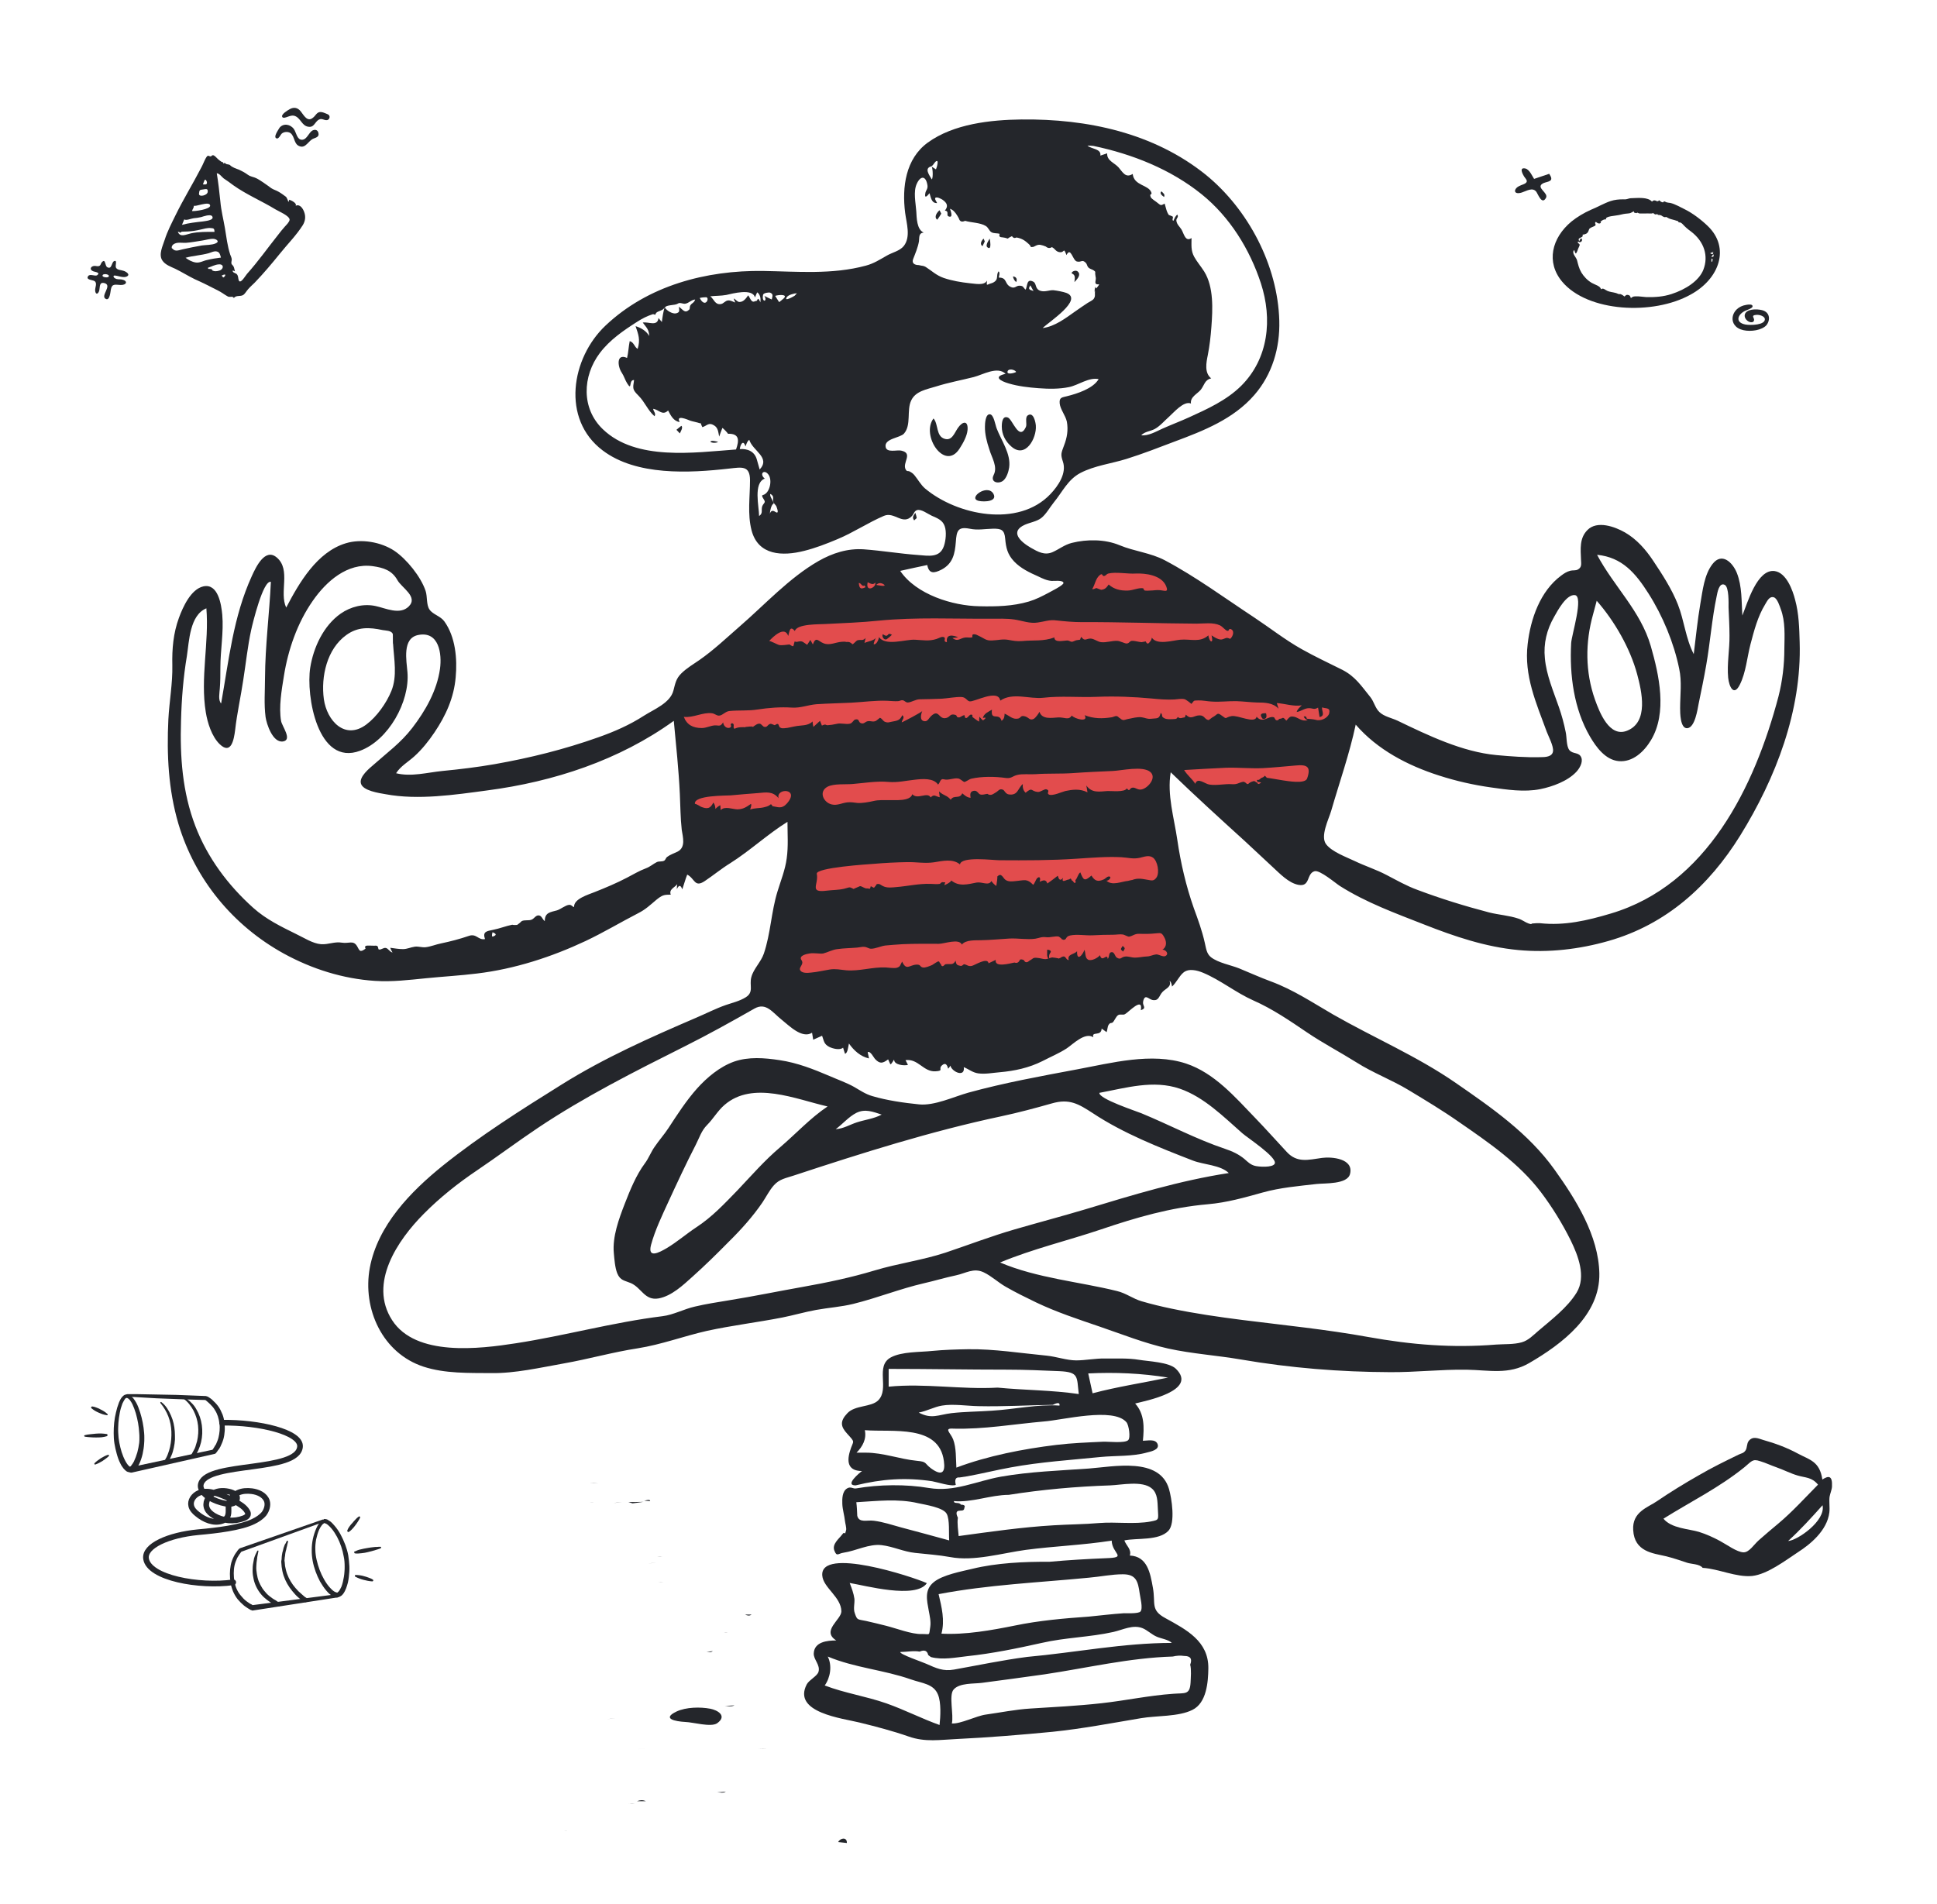 <?xml version="1.0" encoding="utf-8"?>
<!-- Generator: Adobe Illustrator 23.1.1, SVG Export Plug-In . SVG Version: 6.00 Build 0)  -->
<svg version="1.1" id="Layer_1" xmlns="http://www.w3.org/2000/svg" xmlns:xlink="http://www.w3.org/1999/xlink" x="0px" y="0px"
	 viewBox="0 0 1024 1006.6" style="enable-background:new 0 0 1024 1006.6;" xml:space="preserve">
<style type="text/css">
	.st0{fill-rule:evenodd;clip-rule:evenodd;fill:#E24C4D;}
	.st1{fill-rule:evenodd;clip-rule:evenodd;fill:#24262B;}
	.st2{fill:#24262B;}
	.st3{fill:none;stroke:#24262B;stroke-width:3;stroke-linecap:round;stroke-linejoin:round;stroke-miterlimit:10;}
</style>
<title>Character/meditating</title>
<desc>Created with Sketch.</desc>
<g>
	<path id="Accent" class="st0" d="M357.6,364.3c3.1,31.7,6.3,63.4,9.4,95.1c17.1-9.8,34.2-19.5,51.3-29.3v72.2v19c0,1.7-1,7.4,0,8.9
		c0.8,1.2,7.1,1.3,8.6,1.5c9.7,1.4,19.4,2.6,29.1,3.6c25.6,2.8,52.9,6.9,78.6,3.6c22.3-2.8,43.9-10.8,64.3-20
		c7.2-3.2,14.2-6.7,21.1-10.4c1.5-0.8,6.8-2.6,7.6-4.2c0.7-1.3-0.9-5.9-1.1-7.3c-0.9-5.8-1.7-11.6-2.6-17.4l-12-80.9l22.7,22.7
		c1.8,1.8,5.2,6.8,7.6,7.6c1.8,0.6,6.3-1.2,8.1-1.6c12.9-2.5,25.7-5,38.6-7.4c3-0.6,9.8-0.6,12.3-2.4c1.4-1,1.4-3,1.9-4.8
		c3.1-12.3,6.3-24.6,9.4-36.9c0.6-2.2,3.7-9.2,2.9-11.4c-0.3-0.8-1.7-1.3-2.5-1.9c-19.4-11.9-38.8-23.7-58.3-35.6
		c-10.6-6.5-21.3-13-31.9-19.5c-4.5-2.7-9.9-7.6-15-9.2c-3.1-0.9-7.7-0.2-10.9-0.3c-6.6-0.2-13.2-0.4-19.8-0.6c-1,0-4.6-0.8-5.5-0.2
		c-0.7,0.5-0.4,1.2-0.7,2.4c-0.6,2.9-0.6,6.1-0.9,9.1c-0.2,2.4,0.2,6.8-0.9,9c-0.7,1.4,0.2,0.8-0.7,1.5c-1.1,0.8-4.7,0.5-6,0.7
		c-6.5,0.8-12.9,1.5-19.4,2.3c-7.7,0.9-15.4,2.6-23.2,1.8c-11.7-1.2-24.3-1.1-35.8-3.6c-3-0.6-4.1-2.3-6.4-4.6
		c-4.5-4.5-8.9-9-13.5-13.5c-2.2-2.2-1.3-1.8-3.6-1c-2.9,1-5.8,3.5-8.4,5.1c-10,6.1-20,12.2-29.9,18.2L361.4,362
		C360.1,362.7,358.8,363.5,357.6,364.3"/>
	<g id="Ink" transform="translate(81, 52.973)">
		<path id="ink-shape" class="st1" d="M859.2,315.3c-12.6,47.7-37.8,99.7-88.7,114.8c-12.4,3.7-24.4,6.5-37.3,5.1
			c-1.2-0.1-2.2,0-3.4,0.1c-2.1,0-0.3,0.8-2.6,0.1c-1.8-0.6-3.5-2-5.4-2.6c-5-1.7-10.4-2-15.6-3.3c-12.6-3.3-25.6-7.3-37.8-11.9
			c-5.8-2.1-11-5.1-16.4-7.9c-5.5-2.9-11.3-4.7-16.9-7.4c-4.4-2.1-11.9-4.8-15-8.8c-3.3-4.2,1.3-13.2,2.6-17.6
			c4.4-15.2,9.7-30.2,13-45.7c11.5,13.3,27.5,21.6,44,26.9c9,2.9,18.2,5,27.5,6.3c8.5,1.2,17.6,2.6,26.1,0.9
			c6.4-1.3,14.4-4.2,19-9.1c1.6-1.7,3.6-4.9,2.7-7.5c-1.2-3.2-4.5-1.7-6.4-4.1c-1.6-2.1-1.3-7-1.9-9.5c-0.9-4.5-2.1-8.9-3.6-13.2
			c-2.9-8.4-6.6-16.9-7.4-25.8c-0.8-7.8,1-15.1,4.9-21.9c1.8-3.2,6.4-11.9,10.9-11.5c4.9,0.4-1.7,21.2-1.9,25.4
			c-0.9,16.8,1.4,34.8,10,49.5c3.3,5.6,8.1,12.2,15.1,12.9c7.5,0.7,13.5-5.1,17.1-11.1c8.7-14.5,4.3-34.4-0.1-49.7
			c-5.4-18.7-19.5-31.5-28.4-48.3c13.3,1.3,20.4,9.8,27.2,20.5c7.5,11.8,13.4,26,16.2,39.7c1.5,6.9,0.5,13.9,0.5,20.9
			c0,2.3,0,10.9,3.8,10.6c4.1-0.4,5.4-10,6-13c1.4-6.8,2.8-13.5,4-20.4c2.1-12,3-24.4,5.5-36.3c0.4-2,1.3-7.6,4.3-6.1
			c2.3,1.2,2,9.8,2,11.9c0.2,5,0.5,9.9,0.5,14.9c0.1,7.4-1.4,15-0.7,22.3c0.5,4.8,3,10.1,6.2,3.6c3.2-6.4,3.8-14.4,5.6-21.3
			c1.9-7.2,3.8-14.6,7.7-21c1.1-1.8,2.3-4.6,4.7-3.8c1.8,0.6,3.1,4.8,3.6,6.2c2.5,6.6,2,14,1.9,21
			C862.3,298.6,861.3,307,859.2,315.3L859.2,315.3z M614.3,327.6c-0.7-0.2-3.5-0.5-4.2-0.5c-0.8-0.1,0.1-1.6-1.9-1.2
			c0.4,1,1.1,1.6,2.1,1.9c-3,1-5.2-1.5-7.3-1.8c-2-0.3-2.1,0-4,2.1c-2.1-2.6-1.7-1-3.4-1c-0.6,0-0.7,1-1.7,0.8
			c-0.9-0.1-1-1.5-1.5-1.6c-2.9-0.9-5.8,3.5-9.1-0.3c-0.8,4-9.9-1-13.3-0.3c-3.7,0.7-2.1,2-5-0.2c-2.8-2.1-2-0.7-5.3,1
			c0.1,0-1.8,1.3-1.7,1.3c-2.3-0.3-2.1-2.6-5-2.5c-3,0.1-4.3,2.5-7.1-0.4c-0.6,2.2-0.7,1.2-2.2,1.8c-0.8,0.2-1.5,0-2.1-0.6
			c-0.2,0.6-0.6,1-1.2,1.1c-1.6,0.1-4.5,0.4-5.9-0.4c-2.1-1.1-0.4-1.6-1.9-2.8c-0.7,3.5-2.1,2.7-5.1,3.1c-2.3,0.2-2.8-0.5-5-0.8
			c-2.2-0.3-5,0.5-7.1,0.9c-0.9,0.1-2.1,0.8-2.9,0.5c-0.8-0.2-1.2-0.8-1.6-1c-0.6-0.2-0.5-0.7-1.5-1c-0.7-0.2-1.9,0.5-2.6,0.6
			c-5,0.8-9.7,0.8-14.4-1.1c2.3,4.1-5.4,1.9-6.8,0.2c-1.7,2.7-3.8,0.8-7.3,1c-3.4,0.2-8.4,1.2-9.8-3c-0.3,0.9-2.2,3.3-2.9,3.7
			c-2.2,1.1-2.5-0.5-4.5-1.2c-2.8-0.9-2.2,0.8-3.9,1.1c-2.9,0.6-4.5-1.5-7.1-2.6c-0.1,1.7-0.2,2.7-1.6,3.8c-1.3-4.7-5.9,0.4-5.1-5.9
			c-1.8,1.1-4.3,2-4.8,4.4c3-0.8,0.3,1.1,0.2,1.2c-0.4,0.2-1.7-1.6-2-1.9c-0.1,0.9-0.2,1.7-0.2,2.6c-1.2-0.6-2.3-1.6-3.2-2.2
			c-0.9-0.5,0.4-1.5-1.1-1.5c-0.8,0-1.6,1.6-2.4,1.8c-1.2,0.2-0.6-1.5-1.2-1.5c-0.8,0.1-2.1,1.2-2.7,1.2c-1.9-0.1-0.6-1-2.1-1.4
			c-2.7-0.7-2.5,1-4.4,1.6c-4.4,1.4-3.9-5.2-8.4-0.8c-1.1,1.1-1.7,2.7-3.2,2.6c-3-0.2-2-3.8-1.3-5.5c0.6,0.3-11,6.3-10.9,6.1
			c0.1-1.4,1.9-2.5,0.3-3.8c-1.3,2.9-2.7,2.9-5.8,3.5c-1.5,0.3-1.8,0.6-3.4,0c-1-0.4-1.7-2-2.7-2.1c0.1,0-1.7,1.4-2,1.6
			c-1.7,0.8-2.7-0.1-4.4,0.2c-1.4,0.3-1.9,1.5-3.3,1.1c-1.9-0.4-0.8-2.6-3.3-2c-0.9,0.2-1.4,1.9-2.8,2.2c-2.1,0.5-4.8-0.5-7,0.1
			c-1.8,0.4-3.1,0.6-4.7,0.7c-1.3,0.1-0.7-0.9-3.1,0.2l-1-2.5c-1.2,1.1-2.3,2.1-3.5,3.2c-0.2-0.9-0.4-1.9-0.4-2.9
			c-1.7,1.7-3.9,2-6.3,2.2c-2.5,0.2-4.4,0.7-6.9,1.2c-0.8,0.1-2.8,0.4-3.4,0.1c0.1,0-1.2-0.5-0.8-0.4c-0.2-0.3-0.3-0.7-0.5-1
			c-0.2-1-0.9-1-2.1-0.1c-0.6-0.1-1.8-0.9-2.4-0.7c-1.6,0.5-1.4,1.8-3,1.6c-1-0.1-1.6-1.6-2.6-1.7c-1.6-0.2-3.1,1.7-4.5,2.1
			c4.5-1.2-5.8-0.3-2.6-0.2c-2.1-0.1-4.3-0.2-6.2,0.8c-1.1-0.7,0.2-2.2-0.9-2.8c-1-0.6-1.1,0.9-1.2,0.9c0.6-0.2,0.3,1.1-0.3,1.3
			c-1.9,0.7-3.5-1.1-3.6-2.8c-1.6,2.5-2.1,1.5-4.5,1.6c-2.4,0.2-4.4,1.4-6.8,1.4c-4.7,0-7.9-1.7-9.5-5.9c5,0.6,10.1-2.6,15-1.9
			c1.6,0.3,2.6,1.5,4,1.2c1.7-0.3,3-2.2,5.2-2.4c4.9-0.5,9.8,0,14.8-0.8c5.9-0.9,12.1-1.4,18.1-1c4.6,0.3,8.4-1.4,13.1-1.8
			c6.1-0.4,12.2-0.5,18.3-0.8c6.2-0.3,13-1.3,19.2-1c1.9,0.1,3.6,0.3,5.5,0.2c0.8,0,1.6-0.6,2.4-0.5c1.1,0.1,1.6,1.2,2.8,1.2
			c2-0.1,4.1-1.7,6.4-1.7c3.8-0.1,7.7-0.1,11.5-0.3c3.4-0.2,7-1,10.4-0.9c2.4,0,3,2.1,4.4,2.3c2.5,0.4,15.1-6.8,16.2-0.4
			c6.6-4.5,15.4-0.7,22.7-1.5c9.4-1.1,19-0.1,28.4-0.5c9.6-0.4,19.5,0,29.1,0.9c4,0.4,7.8,0.7,11.8,0.5c1.8-0.1,3.8-0.6,5.6-0.1
			c0.4,0.1,3.7,2.4,3.3,2.5c1.8-1.6,0.6-1.9,3.7-1.9c2.4-0.1,4.7,0.5,7.2,0.6c4.4,0.3,8.7-0.3,13.1-0.2c3.6,0.1,7.2,0.6,10.8,0.7
			c3.9,0,8.6,0.1,11.4,3.3c-0.3-1-0.6-2-0.9-3c4.4,0.3,8.7,1.9,13.2,1.2c-1.1,1.1-2.3,2-2.7,3.5c2.4-0.3,4-2,6.5-2
			c2.1,0,2.6,1,4.8-0.3c0.3,1.7,0.5,3.4,0.8,5c3.1-0.7,1.1-3,1.3-5.1c2.5,0.8,4.6-0.1,3.7,3.5C620.4,327.1,616.9,328.5,614.3,327.6
			L614.3,327.6z M610,358.7c-1.1,3-10.4,1.3-12.6,1c-2.9-0.4-6.1-1.1-8.7-1.4c-0.3-0.4-0.7-0.8-1.1-1.1c-0.3,0.5-0.7,0.8-1.3,1
			c-1.2,0.3-1.2,1.5-2.8,1.2c-0.1,1.8,1.2,0.8,2.2,1.5c-2.5,1.7-1.3-0.3-2.7-0.2c-0.3-0.5-0.8-0.7-1.4-0.6c-0.8,0.2-1.5,0.5-2.2,1
			c-0.6,0.7-1.1,0.7-1.6,0.1c-0.4-0.4-0.9-0.7-1.5-0.8c-2.4,0.4-3.1,1.5-5.9,1.3c-3.9-0.3-8.1,0.8-12,0.2c-2.4-0.3-6.4-4.1-7.5-0.4
			c-1.7-2.7-4.3-4.6-5.9-7.3c7.4-0.4,14.7-0.9,22.1-1.2c6.5-0.2,13.5,0.5,19.5,0.2c5.6-0.3,11.6-0.9,17.4-1.4
			C610.1,351.2,612.2,352.5,610,358.7L610,358.7z M417.9,359.1c2.7,0.7,5.2-0.9,7.8-0.4c0.9,0.2,2.6,1.7,3,1.8
			c0.7,0.1,2.8-1.5,3.7-1.7c5.7-1.3,12.6-1.2,18.3-0.4c3,0.4,3.5-1,6.1-1.6c2.7-0.7,6.6-0.2,9.5-0.4c6.8-0.5,13.6-0.1,20.3-0.6
			c6.9-0.5,13.8-0.8,20.7-1.1c4.7-0.2,16-2.9,19.9,0.6c3.2,2.9-0.9,7.9-4.1,9c-2.4,0.9-3.6-0.9-5.3-0.8c-2,0.2-1.3,2.6-3.1,0.4
			c-1.1,2.2-8.2,1.3-10.2,1.4c-4.4,0.3-8.2,1.2-11.2-2.9c0.2,1.2,0.4,2.4,0.6,3.6c-4-2.1-8.3-1.4-11.7-0.7c-1.7,0.4-7,2.9-8.8,1.8
			c-1.3-0.8,1-2-1.2-2.7c-1.1-0.3-3.1,1.5-4.5,1.4c-3.8-0.3-2.7-2.8-6.5,0.4c-1.3-1.1-1.7-3-1.5-4.6c-2.7,2.3-2.5,6.2-7.4,5.5
			c-1.8-0.3-2.2-2.1-3.1-2.5c-2-0.7-2.2,0.6-4,1.6c-0.7,0.4-1.5,1-2.2,1.1c-1.6,0.2-1.8-0.6-2.1-0.5c-1.1,0.1-2.4,0.7-3.7,0.3
			c-1.1-0.3-1.5-2.3-3.5-1.9c-1.9,0.4-1.9,1.7-1.6,3.7c-1.9-0.2-3-1.2-4.4-2.4c-1.4,3.3-4.4,0.6-6.1,3.4c-2.2-2.6-3.5-1.9-6.2-4.4
			c0.1,1,0.3,2.1,0.4,3.1c-2.1-0.4-3-1.9-4.8,0.1c-1.7-3.2-7,1.4-9.7-1.7c-1.2,3.9-9.1,3-12.5,3.1c-3,0.1-5.2-0.2-8.1,0.5
			c-2.6,0.6-6.1,1.2-8.5,1c-1.6-0.2-3.3-0.5-5.3-0.3c-2.8,0.3-5.3,1.8-8.2,1.1c-4.4-1-7.1-6.8-2.2-9.4c3.4-1.7,9.4-1.1,13.1-1.4
			c6.1-0.5,13-1.7,19.2-1.1c4.8,0.4,9.2-0.7,14-1.2c3.7-0.4,9.7-1,12.1,2.6C416.1,360.8,416,358.6,417.9,359.1L417.9,359.1z
			 M350.8,409.1c-0.7-3.3,27.4-5.1,30.2-5.3c5.8-0.5,11.7-0.8,17.6-0.9c4.8-0.1,9.3,0.8,14.1,0.1c4.5-0.7,9.9-2.1,13.8,1.1
			c0.6-4.4,17.5-2.2,20.7-2.2c14,0.1,27.4,0.1,40.9-0.8c7.7-0.5,15.9-1.2,23.7-0.8c3.5,0.2,6.3,1.1,9.8,0.3c2.3-0.5,4.7-1.6,6.9-0.1
			c2.5,1.8,3.6,8,1.9,10.5c-1.3,1.9-2.4,1.7-4.4,1.3c-3.1-0.5-5.4-1.2-8.6,0.1c0.5-0.2-2.1,0.4-1.9,0.4c-3.6,0.3-8.5,2.8-11.6-0.1
			c1.2,0.2,3.1-2,1.5-2.2c-1.2-0.1-1.9,1.1-2.8,1.5c-3.1,1.4-4.8,1-6.6-2c-3.8,3.3-4.2,2.4-5.9-1.7c-1.3,1-1.6,3.3-2.6,4.1
			c-0.1,0.1,0.5,1.5-0.3,1.5c-0.7-0.1-0.9-1.2-1.4-1.2c-0.3-0.1-0.5-1-0.8-1.1c-0.3-0.1-0.7,0.6-1.1,0.5c-1,0-4,2.2-2.9-0.9
			c-1.6,2-2.3,0.7-2.8-1.1c-1.8,1.4-3.6,2.8-5.5,4.1c-0.8-2.4-2.3-1.7-4.1-0.9c0.6-1.6,0.2-3.2-1.2-2c-0.8,0.7-1.3,2.7-2.2,3.6
			c-3.3-3.4-4.5-2.4-9.1-2c-1.8,0.2-3.9,0.5-5.5-0.6c-1.4-0.9-2.2-4.3-4.5-1.6c0.5-0.6-0.3,4.1-0.4,4.8c-1-0.7-1.9-1.6-2.6-2.6
			c-1.4,2.7-4.9,0.3-7.8,0.8c-4.6,0.9-9.3,2.3-13.4-1.1c-0.3,1.1-3.6,2.5-3.6,2.5c0.2-2,1.4-1.3-1.1-1.6c-0.5-0.1-1,0.8-1.4,0.9
			c-1.5,0.3-3.3,0-4.8,0c-6.3-0.2-12,1.2-18.2,1.7c-2.1,0.2-4.6,0.5-6.5-0.3c-2-0.8-2-1.7-4-1.2c0.6-0.2-1.3,1.9-1.2,1.8
			c-0.3,0.2-1.4-0.8-1.8-0.7c-0.1,0.4-0.2,0.9-0.4,1.3c-0.5-0.1-1-0.1-1.5-0.2c-1.3,0.2-2.6-1.2-3.8-1.2c0.2,0-3.4,1.4-3.3,1.5
			c-2.6-1.3-1.8-0.9-5.1-0.1c-3.1,0.7-6.1,0.6-9.2,1C346.5,419.2,351.9,414.7,350.8,409.1L350.8,409.1z M342.7,454.7
			c-1.7-2.4,2.9-3.3,4.3-3.5c2.4-0.4,5.6,0.3,7.2,0c2.4-0.6,4.8-2,7.5-2.3c3.5-0.5,6.9-0.5,10.4-0.8c1.2-0.1,2.6-0.5,3.7-0.4
			c1.7,0.1,2.4,1,3.7,1c2.3,0,5.2-1.4,7.5-1.7c3-0.3,6.1-0.5,9.1-0.7c6.4-0.3,12.7-0.2,19.2-0.2c2.9,0,10.7-3,12.2,0.4
			c2-2.6,7.2-2.2,10.1-2.3c5.1-0.1,10.1-0.6,15.2-0.9c4.4-0.2,9.2,0.7,13.5,0.1c2.4-0.4,3.1-1.1,5.8-0.8c2,0.3,5-0.8,6.7-0.3
			c-0.1,0,2.1,1.4,1.4,1.4c0.8,0,0.7,0.5,1.6,0.2c1.1-0.3,0.6-1.7,2.9-2.2c3.6-0.8,8.3,0.1,12-0.1c3.6-0.2,7.2-0.3,10.8-0.3
			c1.7,0,3.7-0.4,5.3-0.1c0.8,0.2,2.5,1.2,3.1,1.1c1.9-0.3,2.9-1.6,5.4-1.5c2.9,0.1,5.5,0.1,8.4-0.2c2.8-0.2,3.3-0.6,4.6,1.7
			c1.4,2.3,1.8,5.3-0.8,6.9c1.6-0.1,3.7,2.1,1.7,3.3c-1.2,0.8-3.6-0.9-5-0.8c-1.8,0.2-3.2,1.1-5.1,1.1c-2,0.1-4.1,0.6-6.1,0.6
			c-2.1,0-3.6-0.9-5.6-0.5c-1.7,0.3-1.9,1.8-4,0.5c-1-0.6-1.2-2.9-2.6-2.9c-1.9,0-1.1,2.4-2.2,3.6c-0.3-3.5-3,2.3-4.1-2
			c-1,1.4-4.7,3.4-6.4,2.3c-1.6-1-1.1-3.4-1.8-5.1c-1.1,3-4.1,6.2-3.9,0.7c-1.5,1.8-5.4,1.5-4.4,4.7c-1.2,0-1.5-1.7-2.5-1.9
			c-0.9-0.1-1.6,0.6-1.7,0.5c0.5,0-1.4,0.7-1.4,0.7c1.3-0.3-3.7-0.7-2.9-0.7c-1.2,0-2.6,0.9-3.9,0.9c-1.2,0-2.5-0.5-3.7-0.6
			c-3.2-0.4-2.5,0.3-4.5,1.3c-0.7,0.4-0.9,1-2,0.9c-0.8-0.1-1.1-1.1-1.1-1.1c-1.1-0.1-0.3-0.5-2-0.3c-0.2,0.3-0.4,0.7-0.6,1
			c-0.6,0.8-1.4,1-2.4,0.6c-2.5,0.5-10.7,2.8-9.9-1.4c-1.3,0.6-2.5,1.2-3.8,1.8c-0.5-3.4-7.4,1.1-8.9,1.4c-2,0.3-2.1-0.5-4-0.9
			c-0.3-0.1-1,1-1.8,0.9c-2-0.4-2.4-0.6-2.7-2.8c-1.5,2.7-2.7,1.5-5.3,1.9c-0.6,0.1-1,1.2-1.8,1c-0.6-0.1-0.6-1.2-1-1.4
			c-0.4-0.1-0.3-1-0.9-1.1c-0.6-0.1-2.8,1.6-3.4,1.9c-1.4,0.6-3.7,1.6-5,1.3c-1.7-0.4-0.9-1.6-3.3-1.5c-3.8,0.2-5.3,3.4-7.6-1.6
			c-1.1,2-0.9,2.6-2.6,3.2c-1.3,0.5-4.4,0-6.1-0.1c-7-0.3-13.9,2.1-20.9,1.5c-3.1-0.3-5.6-0.9-8.7-0.4c-3.2,0.5-6.4,1.3-9.7,1.6
			c-1.7,0.2-5.2,0.6-6-1.5C341.5,458.1,344.2,456.9,342.7,454.7L342.7,454.7z M356.5,532.1c-9.1,6.1-16.7,14.4-25,21.5
			c-8.4,7.1-15.1,14.9-22.6,22.8c-7,7.2-13.4,14.1-21.8,19.6c-5.3,3.5-10.1,7.7-15.6,11c-4.1,2.4-10.3,5.7-8.3-1.8
			c2.1-7.7,5.8-15.4,9.1-22.6c4.7-10.2,9.4-20.3,14.5-30.2c1.9-3.7,3-7.5,6-10.5c3.3-3.3,5.6-7.5,9.2-10.6
			C317,518.3,339.8,528.3,356.5,532.1L356.5,532.1z M385.1,536.4c-4.1,2.2-8.8,2.7-13.1,4.1c-3.7,1.2-7.2,3.4-11.2,3.6
			c3.7-2.7,6.8-6.5,10.9-8.6C376.3,533.2,380.5,534.9,385.1,536.4L385.1,536.4z M566.6,554.5c-15.2-5.1-29.4-12.7-44.2-18.8
			c-2.6-1.1-22.6-7.6-22.2-10.8c14-2.6,28.5-7,42.5-2.2c12.8,4.4,23.2,14.9,33.1,23.6c2.6,2.3,18.5,12.7,17.1,16
			c-1,2.3-8.7,1.7-10.5,1.2c-2.3-0.6-3.7-2-5.5-3.6C573.9,557.4,570.5,555.8,566.6,554.5L566.6,554.5z M538.6,468.7
			c2.3-2.1,3.7-5.4,5.9-7.3c2.8-2.5,7.4-1.3,10.5,0c9.3,3.9,17.3,10.5,26.5,14.6c10.2,4.5,19.1,10.6,28.4,16.9
			c8.4,5.7,17.6,10.5,26.2,15.9c8.8,5.6,18.6,9.2,27.5,14.6c9.1,5.5,18.1,10.9,26.8,17c15.5,10.7,31.7,21.8,43.2,37
			c5.9,7.8,11.4,16.7,15.8,25.6c3.9,8,8.2,19.1,3.1,27.5c-4.9,8-13.3,14.3-20.3,20.3c-2.7,2.3-5.2,5-8.7,6
			c-4.2,1.2-9.2,0.9-13.5,1.2c-23.2,1.9-44.9,0.1-67.7-4c-22.1-4-44.2-6.2-66.5-9c-12.5-1.6-25.1-3.4-37.5-6
			c-5.3-1.1-10.7-2.4-15.8-3.9c-4.5-1.3-8.3-4.3-13-5.4c-19.7-4.9-42.3-6.8-61.8-15.1c17.3-7.2,35.6-11.5,53.4-17.5
			c18.6-6.3,36.8-11.6,56.5-13.3c10.1-0.9,19.2-3.5,28.9-6.2c9.3-2.6,18.9-3.4,28.5-4.5c4.2-0.5,16.3,0.3,17.7-5.3
			c2.1-8.2-9.8-9.2-14.8-8.5c-7.2,1-13.1,2.8-18.6-3.1c-5.6-6-11.1-12.2-16.8-18.1c-10.6-11-21.5-23.7-36.5-28.7
			c-18.3-6-39.4-0.3-57.7,3.1c-19.2,3.6-38.5,7.1-57.4,12.3c-7.8,2.2-17.9,7-26,6.2c-8-0.8-17.1-2.1-24.8-4.4c-3.5-1-6.4-3-9.5-4.8
			c-4.1-2.3-8.5-3.8-12.8-5.7c-8.7-3.7-17.2-7.1-26.7-8.5c-7.9-1.2-16.4-1.9-24.1,0.8c-7.5,2.7-14.2,8.3-19.5,14.2
			c-5.7,6.4-10.4,13.7-15.1,20.9c-2.3,3.5-5,6.5-7.3,9.9c-2,2.8-3.1,6-5.2,8.8c-4.6,6.2-7.8,14.1-10.6,21.3
			c-3.1,8-6.6,17.5-5.8,26.1c0.3,3.3,0.6,7.6,1.8,10.7c1.6,3.9,3.9,3.8,7.2,5.2c5.7,2.5,7.3,9.4,14.7,8.1c6.9-1.3,12.9-7,17.9-11.5
			c6.6-5.9,12.9-12.1,19.1-18.4c6.5-6.4,12.8-13.4,17.9-20.9c2-3,3.6-6.3,6-9c3-3.4,6.5-3.8,10.6-5.2
			c36.1-11.9,72.4-23.4,109.6-31.3c8.9-1.9,17.9-4.3,26.7-6.8c9.3-2.7,14.1,0.2,21.8,5.2c16,10.6,35,18.1,52.8,25
			c5.6,2.2,14.6,2.3,19,6.6c-26,4-50.8,11.6-75.9,19.2c-12.4,3.7-24.9,7-37.3,10.6c-12.4,3.6-24.4,8.2-36.6,12.3
			c-12.2,4-25.1,5.7-37.4,9.4c-12.6,3.8-25.1,6.4-38,8.7c-13,2.3-26,5-39.1,7.1c-6,1-12,1.9-17.9,3.3c-5.8,1.3-11.4,4.4-17.2,5.1
			c-26,3.2-51.5,10.3-77.4,14.3c-19.3,3-53,7.2-65.5-12.2c-12.6-19.5,2.9-42.3,16.7-56.2c8.6-8.7,18.2-16.3,28.3-23.1
			c10.8-7.3,21.2-15.1,32.1-22.4c24.5-16.4,51.1-29.8,77.4-43c12.6-6.3,24.8-13.1,37.1-20.1c6.1-3.4,9.5,2.1,14.3,5.9
			c3.8,3,10.8,10.3,16.1,6.9c0.2,1.2,0.4,2.4,0.6,3.7c1.6-0.7,3.1-1.4,4.7-2.1c1,2.7,0.9,4.4,3.8,5.9c1.8,0.9,5.6,1.9,7.3,0.4
			c0.3,1.1,0.7,2.2,1,3.2c1.5-0.1,1.8-4.4,2.1-5.4c2.6,3.7,6.1,6.9,10.6,7.9c0-0.2-0.7-3.3-0.7-3.3c1.4-0.9,3.2,2.9,4,3.7
			c2.5,2.6,4,2.2,6.8,0.1c0.2,0.2,1.1,2.7,1.3,2.6c0.6-0.2,1.7-2.4,1.9-2.5c-0.2,2.8,5.3,3.4,7.3,2.8c-0.4-0.8-0.9-1.7-1.3-2.5
			c6.8-0.9,9.4,6.3,15.9,5.9c4.8-0.3,0.9-1.3,3.7-3.4c2.4-1.8,2.8,2.1,3,2c0.5-0.5,0.8-1,1.1-1.6c0.9,3.4,7.9,6.4,7.1,0.8
			c2.7,1.1,4.7,2.9,7.7,3.3c3.7,0.5,7.6-0.3,11.3-0.6c7.9-0.7,15.4-2.3,22.6-5.9c4.2-2.2,8.8-4.1,12.8-6.7c3.3-2.2,9.7-8.8,14.1-5.9
			c-1.1-3.4,4.2-0.2,4.4-4.6c0.9,0.6,1.7,1.3,2.6,1.9c0.5-1.1,0.4-2.9,1.1-3.9c0.9-1.4,1.4-0.6,2.2-1.3c0.9-0.9,1.7-3.1,2.8-3.8
			c1.1-0.7,2.4,0.1,3.6-0.5c1.8-0.9,9.7-9.6,8.4-2.1c3.4-1.2,0.8-2.2,1.2-4.5c0.9-4.5,2.9-1.3,5-0.9c3.4,0.6,3.3-2.1,5.2-4.2
			c1.7-1.9,5-2.7,3.8-5.9C538.1,466.1,538.4,467.4,538.6,468.7L538.6,468.7z M334.9,372c-2.7,3-4.7,1.7-7.6,1.3
			c-0.3-1.1-0.9-1.2-1.6-0.4c-0.9,0.5-1.8,0.8-2.8,1c-2.4,0.6-4.9,0.3-7.3,1.2c0.1-0.8,0.9-2.2,0.4-3c-2.5,1.7-4,2.8-7.1,2.9
			c-2.5,0-6.8-1.9-8.9,0.4c-0.1-0.9-0.1-1.8-0.2-2.6c-1,0.5-1.9,1.2-2.6,2c-0.1-1.3-0.2-2.3-1.1-3.4c-1.6,3.4-3.4,3.5-6.6,2.2
			c0.4,0.2-3.2-2-3.1-1.4c-1.1-4.8,17-4.4,18.9-4.6c4.8-0.5,9.5-0.8,14.3-1.2c4.5-0.4,7.9-1.1,11,2.7
			C329.1,363.5,342.3,363.8,334.9,372L334.9,372z M126.8,287.5c0.5,8.2,2.3,17-0.9,24.9c-2.6,6.4-7.7,13.6-13.2,17.7
			c-11.3,8.5-20.9-1.9-22.5-13.4c-1.6-11.9,1.6-26.5,11.9-33.9c6.1-4.4,12.1-4.1,19.2-2.6c1.7,0.3,4.4,0.2,5.3,1.9
			C126.8,282.5,126.6,287.5,126.8,287.5L126.8,287.5z M277.3,397.3c-2,1-4,1.6-5.7,2.9c-0.6,0.5-0.8,1.5-1.4,1.9
			c-1.2,0.7-2.8,0.2-4,0.8c-2,1-3.4,2.4-5.8,3.3c-3.5,1.3-6.6,3.2-9.9,4.9c-5.5,2.9-11.5,5.4-17.3,7.7c-2.9,1.2-11,3.5-10.7,7.8
			c-0.7,0.2-1.3-1.3-2.7-1.1c-1.9,0.2-4.4,2.3-6.3,2.9c-3.6,1-6.5,1.1-6.5,5.7c-1.2-0.8-1.5-2.7-3-3c-1.7-0.3-2.5,1.6-3.9,2.2
			c-1.6,0.7-3.7,0-5.3,0.8c-0.7,0.7-1.5,1.4-2.4,2c-0.9,0.1-1.8,0.1-2.6-0.1c-3.4,0.7-6.6,2-10.1,2.7c-3.4,0.7-5.7,0.9-4.3,4.9
			c-3.6,0.7-4.5-3.1-8.5-1.7c-5,1.7-9.6,2.9-14.8,4c-2.6,0.5-5.4,1.7-8.1,2c-1.9,0.2-3.7-0.5-5.6-0.3c-2.3,0.3-4.1,1.3-6.4,1.3
			c-2.2,0-4.5-0.4-6.7-0.7c0.3,0.9,0.7,1.7,1.2,2.5c-1.5-0.3-2.2-2.1-3.5-2.4c-1.3-0.3-2.5,1.1-3.7,0.8c-0.5-0.1-0.2-1.6-1-1.9
			c-0.8-0.3-1.1,0-1.9-0.1c-0.3,0-3.5-0.2-4,0.1c-0.9,0.5,0,1.4-0.2,1.5c-3,2.2-3.1,1-4.4-1.3c-2-3.4-4.4-1.3-8-1.9
			c-4-0.7-7.2,1.1-11.1,0.8c-4.3-0.3-9.2-3.5-13-5.3c-8.1-4-16-7.8-22.8-13.9c-13.3-11.9-24.2-26.5-30.6-43.2
			c-6.9-18-8.2-36.7-7.6-55.8c0.3-11.5,1.2-22.9,3.1-34.2c1.2-7.8,1.5-21.6,10.3-25.2c1.5,18.2-3.3,36.8-0.3,55
			c0.9,5.5,3.1,12.7,7.3,16.8c6.2,6,7.6-2.7,8.2-7.4c1-8.9,3-17.7,4.3-26.5c1.4-8.8,2.3-17.8,4.2-26.5c0.7-3.2,6.3-26.5,10.4-25.4
			c-0.8,17-3,33.7-3.1,50.7c0,6.8-0.6,14,0.3,20.8c0.5,3.5,3.7,13.7,9.2,12.9c5.1-0.8-0.5-8-1-10.8c-1.3-7.4,0.3-16.5,1.5-23.9
			c2.2-13.8,7.1-28,15.2-39.6c7.2-10.4,18.3-20.2,31.7-18.4c5.7,0.8,10.2,2.2,13.1,7.4c2.3,4.1,11.1,8.8,6,13.9
			c-4.7,4.7-12.3,0.9-17.5-0.2c-6.4-1.4-13.2,0.3-18.5,4c-9.1,6.4-14.4,17.9-16.1,28.6c-2.3,14.5,3.8,52.4,26.4,43.9
			c15-5.6,26.3-26,25-41.5c-0.5-6.2-2.9-18,5.7-19.7c11-2.2,12.6,10,11.5,17.9c-1.6,11.5-7.7,22.2-14.7,31.3
			c-6.1,7.9-13.1,12.9-20.4,19.4c-2.2,1.9-7.7,6.3-6.7,9.9c1,3.9,9.7,5.1,13.1,5.7c17.1,3.2,36.5,0.3,53.6-2
			c35.2-4.6,69.9-16,98.7-36.8c1.2,12.9,2.6,25.8,3.2,38.7c0.3,6.3,0.3,12.7,1,18.9C280,389.7,281.6,395,277.3,397.3L277.3,397.3z
			 M179.7,442.2c-1.4,0.7,0.1-3.6-0.3-2.2C181.5,440.8,181.6,441.5,179.7,442.2L179.7,442.2z M325.6,286c2.2-2.4,8.2-8.2,10.1-2.7
			c0.7-2.3,0.8-5.8,3.5-2.6c1.1-3.9,13.1-3.5,16-3.7c9.5-0.5,19.1-0.8,28.5-1.8c19.5-1.9,39.3-0.9,58.8-1c4.2,0,8.5-0.2,12.7,0.4
			c4.1,0.6,8.3,2.3,12.4,1.6c3.7-0.5,6.1-1.6,9.9-1.1c4.5,0.5,8.9,0.9,13.5,0.9c20.2-0.1,40.4,0.7,60.6,0.8c3.9,0,8.7-0.8,12.3,0.9
			c1.4,0.6,2.9,2.7,3.9,2.9c1.2,0.3,0.5-1.6,2.1-0.8c2.1,1.1,0.5,4.6-0.9,5.2c0.8-0.3-1.5-0.7-1.3-0.7c-1.1,0.1-2.1,0.9-3.3,0.9
			c-1.8-0.1-3.4-1.2-4.9-2.2c0,0.4,0.8,3.1-0.1,3.2c-0.8,0.1-1.6-2.5-1.6-3.2c-4.5,4-9.3,1.8-14.9,2.3c-4,0.4-12.3,3-15-1.1
			c-0.1,0.9-0.5,1.7-1.1,2.3c-0.8,1.2-1.5,1.1-2.1-0.3c-0.2,0-2.1,0.4-2.2,0.4c-1.4-0.1-3.1-0.6-4.5-0.7c-2.1-0.2-1.7,1.4-3.5,1.4
			c-0.9,0-3.3-1.3-4.9-1.4c-2.8-0.1-5.7,1-8.5,0.7c-1.9-0.2-3.6-1.8-5.5-1.9c-2.3-0.1-3.1,1.7-4.9-0.8c-0.4-0.1-0.6,1.4-0.8,1.4
			c0,0-1.8,0.3-2,0.3c-0.4,0.1-1.8,0.8-2.2,0.8c-0.9,0-1.5-0.7-2.5-0.7c-1.7,0-6.9,1.4-6.8-1.6c-5.9,2.2-11,1.3-17,1.9
			c-2.8,0.2-4.5-0.1-7.2-0.6c-3.3-0.6-5.5,0.2-8.8,0.3c-3.2,0.2-4.2-1.2-6.9-2.4c-1.1-0.5-1.8-1.1-3.1-0.8c-0.7,0.2-0.2,1.4-0.4,1.5
			c-1.1,0.4-1.9,0-3.5,0.1c-2.9,0.2-4,2.6-7,0.3c1-0.1,2-0.2,3-0.4c-2.8-1.2-6.6-1.8-5.9,2.6c-2.4-0.3-0.3-2-1.5-2.6
			c-1.2-0.6-2.5,0.4-4,0.9c-4,1.3-7.3,0.6-11.4,0.4c-4.7-0.3-15.7,3.6-19-1.4c-0.1,1-1.2,4-2.7,3.8c-0.5,0,0.9-3.1,1-3.5
			c-0.8,1.6-4.3,2-6,2.8c0.2-0.9,0.4-1.8,0.6-2.6c-1.6,1.7-2.4,0.7-4.3,1.2c-0.8,0.3-2,2-2.7,2.1c-0.8-1-1.9-1.4-3.1-1.2
			c-0.8-0.2-1.7-0.2-2.5-0.1c-3.3,0.2-6.3,2.1-9.6,0.8c-2.9-1.1-4-3.9-5.7,0.6c-0.4-0.8-0.9-1.6-1.3-2.4c-0.6,0.9-1.1,1.7-1.7,2.6
			c-2.2-1.4-2.3-2.2-4.8-1.7c-0.6,0.2-1.2,0.2-1.8-0.1c-0.1,0.4-0.3,0.9-0.4,1.3c-0.1,1.1-0.4,1.5-1,1.1c-0.5-0.2-0.9-0.5-1.3-0.8
			c-1.6,0.1-3.7,0.6-5.5,0.3C330.2,288,326,285.7,325.6,286L325.6,286z M376,256.6c0.2,0.3,0.4,0.6,0.6,0.9
			c-2.7,1.4-3.3,0.6-3.6-2.2C374.3,255.2,374.6,257.5,376,256.6L376,256.6z M377.7,254.9c1.3,0.6,2.8,1.7,4,0.2
			C382.5,257.5,376.4,260.7,377.7,254.9L377.7,254.9z M386,255.9c2.7,1.8-3.8,0.4-3.8,0.4C383.4,255.2,384.6,255.1,386,255.9
			L386,255.9z M409.2,245.8c0.9,4.7,3.5,4.5,7.6,2.4c6-3.2,7-8.4,7.5-14.6c0.4-5.9,1.1-8.2,7.3-7c4.3,0.9,7.9,0.1,12.2,0
			c4.6-0.1,6.2,0.6,6.6,5.3c0.4,4.7,1.2,8.3,4.7,12c3.5,3.7,8.2,5.9,12.7,7.9c2.3,1.1,4.5,2.2,7.1,2.4c1,0.1,6.2-0.6,6.3,1.1
			c0.1,1.2-7.1,4.7-7.9,5.2c-3.4,1.8-6.7,3.5-10.4,4.6c-8.4,2.5-17.3,2.7-26.1,2.5c-14.1-0.2-33.5-6.2-41.9-18.7
			C399.7,247.8,404.5,246.8,409.2,245.8L409.2,245.8z M408,205.3c-2.2-1.9-3.7-4.7-5.5-6.9c-0.9-1.1-1.6-1.5-2.5-2
			c-0.9-0.6-1.5,0.2-2.2-1.1c-2-3.6,4.2-8.6-2.4-10c-2.2-0.5-7.6,1.3-8.2-1.9c-0.9-4.5,7.7-4.8,9.7-7.1c4-4.6,1.3-12.3,3.8-17.5
			c2.3-5,8.3-5.9,13.1-7.4c6.6-2.1,13.3-3.3,20-5c4.7-1.2,12.5-5.9,16.8-1.7c-6.7,1.5-2.8,3.8,1.7,5.1c5.1,1.5,10.4,2.1,15.7,2.5
			c5.4,0.4,10.9,0.5,16.2-0.6c4.9-1,10.4-5.3,15.6-4.2c-2.9,5-11.4,7.7-16.6,9c-2.6,0.7-4.3,0.5-4,3.8c0.3,3.2,3.1,6.4,3.8,9.7
			c0.8,4.4,0.1,8.5-1.5,12.6c-1.5,4.1-1.9,4.6-0.6,8.5c2.1,6.1-2.4,12.8-6.6,17.2C457.3,226.2,424.9,219.5,408,205.3L408,205.3z
			 M450.9,98.7C451,98.9,450.9,98.8,450.9,98.7L450.9,98.7z M456.2,143.7c-0.7,0.5-4.7,1.6-4.6,0
			C451.8,141.6,455.5,142.4,456.2,143.7L456.2,143.7z M465.4,101c-0.9-0.7-3.6-0.4-1.7-3.1C464.3,99.1,464.9,100,465.4,101
			L465.4,101z M401.7,84.1c1.2-3.1,2.5-6.1,3.1-9.4c0.3-2.1-0.3-4.4,2.5-4.7c-3.7-1.6-3.7-7.9-3.9-11.2c-0.3-4.5-1.7-10.5,0.3-14.7
			c2-4.3,4.8-4.2,5.6,0.9c0.3,2-0.9,2.7-1.1,4.1c-0.5,2.8,0.5,2.2,2.2,0.1c0.7,2.1,1,5.4,4,5.2c-0.2-0.6-1.3-1.9-1-2.6
			c0.6-1.1,3.5,0.6,3.8,0.8c2.6,1.8,3.2,3.5,1.3,5.8c2.6,0.3,0.4,2.6,2.1,3.1c2.6,0.9,0.8-3.4,0.6-4.1c1.6,0.6,2.1,1.3,3.1,2.5
			c0.6,0.8,1.1,1.7,1.6,2.6c0.5,1.7,1.6,2.1,3.3,1.3c3.3,1,7.9,0.9,10.9,2.7c1.4,0.8,1.8,2.6,3,3.3c1.3,0.8,3,0.4,4.4,0.9
			c-0.5,1.1-0.1,1.8,1.2,1.8c1,0.1,2,0.3,3,0.7c0.7-0.5,1.5-1,2.3-1.3c0.6,1,1.4,1.2,2.4,0.7c3.1,0.6,4.5,1.7,6.5,3.5
			c1.7,1.6,0.3,1.7,2.2,1.5c0.8-0.1,2.1-1.4,3.9-1.1c1,0.2,2,0.5,2.9,0.9c1,0.9,2.1,1,3.2,0.3c1.8,0.9,2,2.5,4.3,2.7
			c2.5,0.2,1.7-2.9,3.4,1.5c2.3-4.6,3.2,2.8,5.5,3.4c2.5,0.6,2.7-1.4,4.8,0.8c0.6,0.7,0.6,1.7,1.3,2.4c1.2,1.1,2.7,0.9,3.8,2.5
			c-0.6-0.9,0.1,3.1,0.1,2.9c0.2,1.7-1.4,3.7,1.8,3.5c0,0.2-1.6,2.4-1.8,2.1c-0.1-0.3-0.1-0.5-0.2-0.8c-0.3,0.1-0.5,2.3-0.4,2.6
			c0.3,0,0.4-0.2,0.3-0.6c-0.5,1.6,0.3,2.7-0.7,4.2c-0.6,1-2.4,1.7-3.3,2.3c-2.2,1.5-4.4,2.9-6.6,4.5c-5.1,3.6-10.8,8-17.2,8.8
			c3.2-3.2,21.8-15.1,12.5-18.6c-1.7-0.6-4.9-1.2-6.7-1.4c-2.2-0.2-4.6,1.1-7,0.3c-3-1-1.9-3.8-3.7-4.8c-3.9-2.1-3,2.9-4.2,4.2
			c-1.3-1.3-1-2-3-2.1c-2.1-0.1-2.5,1.8-4.9,0.6c-3.3-1.6-1.6-4.9-6.2-4.9c0.1-0.7,0.8-2.7-0.1-3.3c-1.2,1.6-0.3,3.3-1.4,4.8
			c-0.6,0.8-1.8,1.4-2.7,1.6c-2.1,0.6-2.4,1.7-2-1.5c-1.5,2.8-6.3,1.6-9.1,1.4c-4.6-0.5-9.4-1.3-13.8-2.8c-4-1.4-6.2-3.7-9.5-5.8
			c-1.3-0.8-1.9-0.5-3.7-1C402.6,87.2,400.9,86.3,401.7,84.1L401.7,84.1z M411.3,35c0.7-0.4,1.2,5.8,0.3,6.9
			C410.2,39.5,407.5,36,411.3,35L411.3,35z M413.5,32.6c2.2-2,0.7,3.2,0.3,4c-0.8-0.5-1.6-1.1-2.5-1.6
			C412.4,34.4,412.7,33.4,413.5,32.6L413.5,32.6z M497.1,24.2c20.5,4.3,40.7,12.3,57.1,25.5c14.9,12,25.5,29.1,31.4,47.2
			c6.1,18.8,4.1,39.7-10.5,54.2c-7.7,7.6-17.8,12.2-27.5,16.6c-4.6,2.1-9.4,3.9-14.1,6c-3.3,1.5-7.4,3.9-11.2,3.5
			c1.9-2,4.8-2.1,7.1-3.3c2.8-1.5,5.2-4.4,7.6-6.5c2.4-2.1,7.8-8.6,11.6-7c-0.5-3.5,3.4-5.1,5.2-7.3c1.9-2.4,2-5.2,5.5-6
			c-3.7-2.9-2.6-8.4-1.8-12.3c1-5.1,1.5-9.7,1.9-14.9c0.7-9.3,1.3-21.1-3.8-29.3c-1.7-2.7-3.8-5.1-5.3-7.8c-1.8-3.3-1.4-6.2-1.4-9.9
			c-3.3,2.2-4-2.3-5.3-4.5c-1-1.6-2.4-2.6-2.7-4.6c-0.2-1.5,1.4-1.8,0.5-3.3c-1.1,0.8-1.5,2.1-2.1,3.3c-1-0.4,0.2-1.8-0.4-2.3
			c0,0-2-0.9-1.9-0.7c-1.3-1.6-1.7-4.2-2.3-6.1c-2.3,1.2-1.9,1-4.4-0.9c-0.5-0.3-2.7-1.9-2.9-2.4c-1-2.4,0.7-1,0.3-2.5
			c-1.4-4.3-9.2-3.5-9.9-9.9c-3.8,2.4-5.3-1-7.5-3.5c-2.3-2.5-6.2-3.5-6-7.4c-1.2,0.4-2.4,0.8-3.6,1.2c0.6-3.7-4.8-3.4-6.8-5.3
			C494.9,24,496,24.1,497.1,24.2L497.1,24.2z M500.2,251.3c1.9-1.7,1.3,0.6,2.5,0.3c1-0.2,1.2-1,2.2-1.3c4.1-1,10.3,0.3,14.6,0
			c5-0.2,13.6,0.8,16,6.7c1.4,3.5-0.8,2.3-3.2,2.1c-1.9-0.2-3.5,0.2-5.4,0.2c-0.9,0.1-1.8,0.1-2.7,0c-0.4-0.3-0.7-0.7-0.8-1.2
			c-2.6-0.4-5.3,1.1-8.2,1.2c-3.8,0.1-7.2-0.6-10.1-3.2c-1.2,1.7-1.9,2.6-4,2.8c-0.1,0-2.1-0.8-2.4-0.9c-0.4-0.1-1.5,0.8-2.3,0.5
			C497.9,256.2,498.1,253.2,500.2,251.3L500.2,251.3z M761.2,271.8c0.7-2.3,1.2-4.7,1.9-7.1c9.4,10.7,17.7,25.1,21.4,38.9
			c2.4,9,6.2,25.2-5.3,29.8c-9.4,3.8-14.6-9.7-17-16.4C757,302.3,757,286.7,761.2,271.8L761.2,271.8z M339.1,103.4
			c0.1,0-6.1,3.6-4.1,0.7c0.8-1.2,4-2,5.3-2L339.1,103.4z M333.1,105c-0.7,0.6-1.4,1.2-2.2,1.8c-0.7-1.1-1.4-2.2-2.1-3.3
			C330.2,102.9,336.1,102.4,333.1,105L333.1,105z M328.7,217.6c-1.3-0.9-2.3-0.4-2.7,1.1c0-1.5,0.8-4.9,1.9-5.3
			c0.8-0.3-2.5-4.2-1.6-5.2c2.4,1.4,0.9,2.6,1.6,4.4c0.3,0.8,1.2,1.5,1.5,2.1C329.8,215.8,331.2,219.3,328.7,217.6L328.7,217.6z
			 M322.3,208.8c-1.3,0.3,1,2.5,1,3.5c0,0.7-0.9,1.3-1.3,2.3c-0.8,2.2,0.6,3.7-1.7,5.3c0-4.8-3.2-17.5,3-19.8
			c-3-2.4-0.5-5.1,1.8-2.3C327.5,200.7,326,207.9,322.3,208.8L322.3,208.8z M319.1,190c-1.2-4.3-4.9-5.8-9-5.5
			c0.2-2.2,1.8-5.4,3-1.4c0.5-1.2,0.8-2.7,2-3.5c1.9,6,11.4,9.3,5.5,15.7C320.1,193.5,319.6,191.7,319.1,190L319.1,190z
			 M308.1,184.7c-22,1.6-52.8,6.2-70.4-10.7c-11.5-11-10.8-28.1-1.6-40.3c5.3-7,12.5-11.9,19.7-16.5c2.8-1.8,5.2-3,8.2-4
			c0.5-0.1,1,0.1,1.4,0.3c0.2-0.7,0.6-1.3,1.3-1.6c1.2-0.6,2.9-0.9,3.6-2.2c-0.7,2.5-1.1,5-1.4,7.6c-0.6-0.7-1.2-1.4-1.8-2.1
			c-0.5,4.7-5.4,1.8-8.3,2.4c1.9,2.6,3.3,3.6,3.4,7.1c-1.4-2.6-4.4-4.4-7.2-5.2c1.5,4.4,2.6,7.1,1.1,12c-1.8-1-1.9-3.5-4.2-4.1
			c-0.6,2.9-0.7,6.1-1.4,8.9c-5.7-2.6-5.1,4.4-2.8,7.8c1.2,1.8,1.8,4,2.9,5.7c2.7,4.3,0.6-2.1,3.6-1.8c-0.7,4.6-0.9,5,2.4,8.3
			c3.3,3.3,4.9,7.8,8.4,10.8c1-1.3-0.6-2.6-0.7-3.9c3.2,0.5,4.8,3.8,7.9,0.9c1.4,2.6,2.8,5.6,6.1,6.1c-2.1-4.1,4.1-1.3,5.7-0.7
			c1.2,0.4,3.4,0.8,3.9,1c2.7,1,0.8-0.8,2.4,2.4c2.4-0.7,3.3-2.7,6.1-1c2.3,1.3,2.3,3.7,2.8,6c0.5-1.5,1.1-3.1,1.7-4.6
			c0.6,0.3,3.2,3.1,2.9,3.1C310,176.2,309.8,179.9,308.1,184.7L308.1,184.7z M277.3,107.6c1.2-0.9,2.7,0.3,4.1,0
			c1.9-0.4,3-2,5.1-2.2c-0.6,1.9-1.7,1.7-2.6,3.2c-0.3,0.5-0.2,1.7-0.4,2c-2.4,2.4-3.2,0.4-5.6-1.4c0.2,2.2,0.6,2.9-1.4,3.5
			c-1.9,0.5-5-1.4-6-3C271.1,108.1,275.8,108.6,277.3,107.6L277.3,107.6z M292.3,104.2c2.1,0.2-0.4,6.2-3.4,0.4
			C290.1,104.3,291.2,104.2,292.3,104.2L292.3,104.2z M302.9,103c3.2-0.7,14-3.7,15.2,1.3c0.2-0.1,1-3,1.4-2.6
			c1.5,1.4,1.7,3.2,1.5,5.2c-1.8-3.8-1.2-0.5-2.4-0.7c-0.3-0.1-0.8,0.5-1.6,0.3c-1.1-0.3-1.8-2.6-2.5-3.3c-1.1,1.6-2.5,3.6-4.7,3.5
			c-1.6-0.1-4.1-4.2-2.1,0.3c-1.2-0.4-2.6-1.3-3.9-1.1c-1.5,0.2-2.3,1.7-3.7,1.9c-3.1,0.5-3.6-2.5-5.6-4.1
			C297.3,103.4,300.1,103.5,302.9,103L302.9,103z M322.4,102.9c0.2-1,3.1-1.4,3.8-1.1c1.8,0.8,1.1,1.9,0.8,3.6
			c-1.3-0.6-2.6-1.2-3.9-1.9C325,106.7,321.5,107.2,322.4,102.9L322.4,102.9z M870.4,286.7c-0.2-7.5-0.4-15.2-2.4-22.5
			c-1.3-5.1-4.6-14.3-10.8-15.2c-9.3-1.3-14.5,17.1-17.1,23.5c-0.5-7.5-0.1-15.4-2.9-22.5c-2.3-5.7-8-11.1-12.9-4.7
			c-4.4,5.7-5.2,14.1-6.4,20.9c-1.5,8.8-2.4,17.8-3.5,26.7c-4.3-8.3-5-17.7-8.4-26.3c-3.2-8.1-8.2-15.8-13-23
			c-3.9-5.9-8.7-11.4-14.9-15c-5.4-3.1-14.8-6.5-19.9-1.3c-4.3,4.3-3.6,10.1-3.4,15.6c0.1,2.4,0.5,4.1-1.7,5.3
			c-1.1,0.6-2.7,0.3-3.9,0.6c-1.9,0.5-3.3,1.4-4.9,2.6c-11.1,8.2-16.2,23-17.7,36.2c-2,16.7,4.5,31.1,10.1,46.4
			c0.9,2.4,3.7,7.6,3.3,10.3c-0.4,3-4.2,3.1-6.7,3.1c-7.6,0.2-15.6-0.4-23.2-1.1c-18.1-1.7-36.1-10.4-52.3-18.2
			c-3-1.4-7.1-2.2-9.5-4.5c-2.3-2.1-2.9-5.5-4.8-7.9c-4.8-5.9-7.9-10.9-14.9-14.5c-7.2-3.6-14.5-7-21.6-11
			c-8.7-4.9-16.7-11.2-25-16.7c-15.5-10.2-30.8-21.5-47.2-30.2c-7.6-4-16.1-4.7-24-8c-7.7-3.2-17.2-3.2-25.2-1.2
			c-3.9,1-6.6,3.3-10.2,4.9c-4.2,1.8-7.7-0.2-11.4-2.3c-5.7-3.3-11.3-8.6-3.2-12.2c2.7-1.2,6.2-1.7,8.6-3.5c2.6-2,4.6-5.7,6.7-8.3
			c4.6-5.6,7.4-12.1,14.1-15.6c7.5-3.9,16.3-4.9,24.3-7.4c8.6-2.7,17.1-6,25.5-9.2c15.3-5.7,31.1-11.9,42.1-24.6
			c9.5-10.9,13.6-25,13.2-39.3c-0.8-29.2-16.4-58.9-38.9-77.2C528.9,17.3,493.8,9.8,459,10.2c-16.3,0.2-35.8,2.3-49.5,12.2
			c-11.8,8.6-13.7,23.6-12,37.1c0.7,5.5,3.1,12.7-0.7,17.6c-2.2,2.7-6.1,3.4-9,5.1c-3.7,2.1-6.9,4.2-11.1,5.3
			c-17.7,4.8-36.2,3.1-54.3,2.8c-30.1-0.4-60.9,7.7-83.3,28.9c-18.1,17.1-23.5,49.4-1.5,66c17.8,13.5,45.8,12,66.9,9.6
			c6.5-0.7,11-1.8,11,6.2c0,8.7-1.4,17.8,0.8,26.4c3.5,13.5,16.5,13.8,27.9,10.9c6-1.5,11.9-3.8,17.6-6.2
			c8.4-3.5,16.1-8.7,24.5-12.3c5.6-2.4,9.9,5.3,14.9,0c0.9-1,1.1-2.5,2.5-3c2.2-0.8,5.8,2,7.8,2.9c2.9,1.3,5.8,2.3,6.9,5.5
			c1.1,3,0.6,7.7-0.4,10.6c-2.2,6.4-8.2,5.1-13.7,4.7c-9.6-0.7-19.1-2.3-28.6-3c-8.6-0.6-16.6,2-24,6.2c-15.5,8.9-28.3,23-41.7,34.6
			c-6.9,6-13.6,12.4-21.2,17.7c-3.3,2.3-6.8,4.3-9.7,7.2c-2.8,2.8-3.1,5.3-4.1,9c-1.7,6.6-10.3,9.9-15.6,13.3
			c-7.6,4.9-15.6,8.4-24.1,11.4c-18,6.4-36.1,10.9-54.8,14.2c-9.2,1.6-18.3,2.7-27.6,3.6c-8,0.8-16.5,3.2-24.5,1.2
			c2.3-3.7,6.4-6,9.6-8.9c4.1-3.7,7.6-8.1,10.7-12.7c6-8.9,10.3-18.4,11.2-29.2c0.9-9.7-0.1-21.3-6-29.5c-2-2.8-6-3.6-7.8-6.2
			c-1.8-2.5-1.1-6.9-2.1-9.9c-2.5-7.5-10-16.8-16.5-21.2c-7.1-4.7-17.5-6.5-25.7-4c-15.2,4.6-24.6,20.8-31.5,34
			c-3.8-8,2.6-19.9-4.9-26.4c-6.3-5.5-11.2,5.2-13.3,9.8c-9.8,21.5-12.1,44.3-16.2,67.3c-1.7-1.7-0.8-5.9-0.7-7.9
			c0.3-3.7,0.3-7.3,0.3-11c0-9.3,1.8-18.7,1-28c-0.5-5.4-2.2-16.7-10-15c-6.6,1.5-10.8,10.9-12.9,16.6c-3,8.2-3.7,16.4-3.5,25.1
			c0.2,9.6-1.6,19.1-2.1,28.7c-0.9,18.6,0,37.1,5.3,55.1c8.8,29.5,28.9,53.9,55.8,68.7c14.8,8.1,31.2,13.3,48.1,14.4
			c9.2,0.6,18-0.5,27.1-1.4c9-0.9,18-1.4,26.9-2.5c19.9-2.4,39.3-8.7,57.4-17.2c9.5-4.5,18.5-9.9,27.8-14.7c3.8-1.9,6.3-4.3,9.5-7
			c3.2-2.6,4.1-2.8,7.7-2.8c-1.1-2.8,2-3.7,3.4-5.5c-0.1,0.9-0.2,1.7-0.2,2.6c1.1-2.3,2-2.3,2.9,0.1c0.9-2.6,1.6-5.3,2.6-7.8
			c4.1,2.1,3.8,7.1,9.3,3.4c4.5-3,8.7-6.5,13.4-9.4c10.6-6.7,19.7-15.3,30.3-21.9c0,6.4,0.5,12.9-0.4,19.3
			c-0.8,6.1-3.1,11.7-4.9,17.6c-3.3,10.7-3.6,22.2-7.2,32.8c-1.5,4.4-5.5,8.1-6.6,12.4c-1.2,4.4,1.5,7.9-3,10.7
			c-3.2,2-7.1,2.9-10.6,4.1c-5.4,1.9-10.4,4.5-15.6,6.7c-24.4,10.5-48.3,21.1-70.9,35.2c-21.5,13.4-43.3,27.2-63,43
			c-17.1,13.8-34.4,31.6-38.6,54c-4,21.8,6.7,45.2,28.4,52.3c11.3,3.7,24,3.3,35.7,3.4c12.6,0.2,26-2.9,38.4-5.1
			c13.1-2.3,26-6,39.1-8c12.6-2,24.2-6.4,36.5-9.2c13.2-2.9,26.7-4.5,40-7.1c6-1.2,11.8-2.9,17.8-4c6.6-1.2,13.2-1.6,19.7-3.2
			c12.6-3.1,24.7-8,37.3-10.9c5.7-1.3,11.3-3,17-4.2c5.2-1.1,9.3-4.1,14.6-1.6c4.2,2,7.6,5.3,11.6,7.6c5.2,3,10.7,5.7,16.1,8.3
			c10.9,5.2,22.2,8.9,33.6,12.8c12,4.1,23.7,8.8,36.2,11.6c12.7,2.8,25.7,3.6,38.5,5.8c26.2,4.5,52.3,6.6,78.9,6.7
			c13.5,0.1,26.9-1.5,40.4-1.3c11.9,0.2,22.2,2.8,33.1-3.5c17.4-10.1,37.5-25.3,37.1-47.4c-0.4-20-12.4-39.1-23.7-54.9
			c-13.7-19.2-33.2-32.7-52.3-45.9c-20.4-14.1-43.2-23.8-64.7-36.1c-10.9-6.3-21-13.1-32.9-17.5c-5.7-2.1-11.2-4.6-16.8-6.9
			c-4.5-1.8-11-2.9-14.9-5.9c-2.4-1.9-2.6-4.8-3.3-7.7c-1.4-6.3-3.6-12.3-5.8-18.3c-4.1-11.7-6.9-23.7-8.7-36
			c-1.7-11.7-5.5-23.9-3.5-35.8c12.8,12.4,26,24.4,39.2,36.4c4.9,4.5,9.8,9.2,14.7,13.7c3.7,3.4,8.4,8.4,13.5,9.4
			c6.6,1.3,4.2-6,8.7-7.2c2.8-0.7,11.1,6.4,13.3,7.8c13.9,8.8,29.3,14.4,44.6,20.4c16,6.3,32.5,11.9,49.8,13.5
			c15.9,1.5,32.2-0.4,47.6-4.8c30.6-8.7,53.2-29.2,69.7-55.8C857.8,358.4,871.5,322.9,870.4,286.7L870.4,286.7z"/>
		<path class="st1" d="M402.1,220.6c0,0-0.1,0.1-0.1,0.1C402.1,220.7,402.1,220.7,402.1,220.6"/>
		<path class="st1" d="M403.6,221c-0.1-1-0.4-1.9-0.7-2.8c-1,1.6-1.9,2.3-0.6,4C402.7,221.8,403.1,221.4,403.6,221"/>
		<path class="st1" d="M474.2,450.9c1.1-1.2-0.8-1.7-1.6-1.7c0.1,1.3-0.6,4.4,1.2,5C473.4,453,473.5,451.9,474.2,450.9"/>
		<path class="st1" d="M444.3,198.2c-1.9,3.8,2.4,4.9,4.9,3.1c1.9-1.4,3-4.9,3.3-7.1c1-7.2-4.1-14.1-6.6-20.6
			c-0.7-1.7-1.5-7.4-3.6-7.5c-2.4-0.2-2.6,5.1-2.6,6.4c-0.1,4.1,1,8.2,2.3,12.1C443.2,188.9,446.6,193.8,444.3,198.2"/>
		<path class="st1" d="M453.6,183.1c7.5,6.7,13.5-4.4,13-11c-0.1-1.6-1.2-7.6-4.3-5.4c-1.6,1.1-0.2,4.7-1,6.2
			c-3.6,7.6-7-4.2-9.5-5.1c-2.9-1.1-3.2,2.7-3.2,4.8C448.6,176.7,450.5,180.4,453.6,183.1"/>
		<path class="st1" d="M426.3,184.2c1.8-2.8,3.9-6.5,4.2-9.8c0.4-5.2-2.6-4.7-5.1-1.1c-1.8,2.6-3.1,6.9-6.9,5.8
			c-4.8-1.3-3.3-7.8-6-10.8C405.7,177.3,418.5,196.5,426.3,184.2"/>
		<path class="st1" d="M436.5,211.9c2.8,0.6,10.1,0.4,7.6-3.9C440.8,202.7,430.3,210.6,436.5,211.9"/>
		<path class="st1" d="M534.4,51.2c0.5-1.5-0.2-1.8-1.4-3C531.8,49.3,533.3,50.4,534.4,51.2"/>
		<path class="st1" d="M586.5,327.1c1.8,0.3,2.4-0.7,1.8-2.9C585.4,324,584.8,325,586.5,327.1"/>
		<path class="st1" d="M485.8,91.7c2,0.9,1.3,2.8,1.2,4.5c1-1.1,3.2-3.2,2.3-4.9C488,88.8,484.6,91.2,485.8,91.7"/>
		<path class="st1" d="M416.6,60c-0.3-0.6-0.6-1.2-0.9-1.8c-1.3,1-3.2,3.7-1.2,5C415.2,62.2,416,61.1,416.6,60"/>
		<path class="st1" d="M441,77.8c2.5,2,1.3-4.1,1.2-4.6C441.8,73.9,439.7,76.8,441,77.8"/>
		<path class="st1" d="M439.6,74.7c-0.2-0.5-0.4-1-0.6-1.5c-1,0.9-2.3,2.9-0.6,4C438.8,76.4,439.2,75.6,439.6,74.7"/>
		<path class="st1" d="M455.6,95.6c0.2,0.2,0.4,0.4,0.6,0.6c0.8-1.7-0.1-2.9-1.7-3C454.7,94.1,455,94.9,455.6,95.6"/>
		<path class="st1" d="M387.8,285c1-0.7,1.9-1.5,2.7-2.3c-3-1.8-1.2,2.1-4.8-0.3C385,283.5,386.3,285.8,387.8,285"/>
		<path class="st1" d="M512.7,450.2c1.1-1.7,1.3-1.7-0.2-3C511.2,449.3,511.3,448.8,512.7,450.2"/>
		<path class="st1" d="M276.6,174.3c0.6,0.6,1.2,1.3,1.8,1.9c0.3-0.8,1.9-3.2,0.8-4C278.3,172.9,277.4,173.6,276.6,174.3"/>
		<path class="st1" d="M298.4,180.6c-1-0.2-3.3-0.9-3.9,0C296,181.8,299.2,180.8,298.4,180.6"/>
	</g>
</g>
<g id="Character_x2F_zombieing_1_">
	<g id="Ink_3_" transform="translate(161, 54)">
		<path id="Fill-5_1_" class="st1" d="M-37.6,44c6.9,4.9,15,8.3,22.2,12.7c1.8,1.1,7.5,3.4,7.5,5.5c-0.1,1.2-1.7,2.7-2.5,3.6
			c-1.3,1.5-2.5,2.9-3.6,4.4c-5.5,6.9-10.5,14-16.4,20.6c-0.9,1-3.5,5.7-4.4,3.4c-0.4-1.1-0.1-2.3-1.1-3.3c-0.5-0.5-2.5-0.8-2-1.9
			c0.4,0.2,0.8,0.4,1.1,0.5c-0.3-0.9-0.3-1.8-0.8-2.7c-0.3-0.5-0.8-0.8-1-1.3c-0.3-0.8,0.2-1.7,0.1-2.5c-0.1-0.8-0.5-1.6-0.8-2.4
			c-1.5-4.6-2-9.2-2.8-14c-0.8-4.7-2-9.3-2.4-14c-0.5-5-1.1-10.1-1.9-15c1.5,0.2,2.5,1.8,3.6,2.7C-41,41.5-39.3,42.7-37.6,44
			 M-43,92.7c-0.3-0.3-0.6-0.6-0.8-1C-40.4,90-42.5,92.9-43,92.7 M-45.1,89.1c-1.5,0.4-2.5,0.5-3.7-0.1c-0.1-0.1,0-0.5-0.2-0.6
			c-0.2-0.1-0.4,0-0.6-0.1c-0.5-0.3-1.4,0.3-1.5-0.7c1.9-0.6,3.8-1.7,5.7-1.8C-42.5,85.5-42.6,88.4-45.1,89.1 M-51.6,83.5
			c-2,0.4-3.7,1.6-5.9,1.3c-2-0.3-3.8-1.3-5.4-2.5c4-1.1,8.2-1.3,12.2-2.4c1.3-0.4,3-1.3,4.4-0.9c1.5,0.4,1.7,1.8,2.1,3.2
			C-46.7,82.5-49.1,82.9-51.6,83.5 M-64.3,77.8c-2,0.4-4,1.5-5.5-0.3c-0.3-0.3-0.5,0-0.4-0.9c0.1-0.9,0.9-1.5,1.6-1.8
			c1.7-0.8,4.1-0.3,5.9-0.4c2.9-0.2,5.8-0.8,8.6-1.2c2-0.3,4-1,6-0.9c1.5,0.1,3.4,1.4,1.1,2.4c-2,0.9-5.2,0.8-7.3,1.1
			C-57.8,76.4-61.1,77.1-64.3,77.8 M-66.2,68.7c0.1,0.1,0.3,0.3,0.4,0.4c0,0,0.8-0.6,1-0.6c1-0.1,2,0,3-0.1c2.3-0.1,4.6-0.5,6.8-1
			c1.8-0.4,3.7-1,5.5-0.8c1.7,0.1,1.8,0.4,1.9,2c-4.1,0-8.4-0.1-12.5,0.8c-2.7,0.6-5.6,2.3-6.9-0.8C-66.8,68.6-66.5,68.6-66.2,68.7
			 M-63.6,62c1,0.8,3.8-0.5,5-0.6c1.3-0.1,2.6-0.3,3.9-0.6c1.1-0.3,5-1.8,5.9-0.4c1.3,2.2-4.1,2.5-5,2.7c-3.6,0.4-7.4,0.8-11,1.8
			C-64.4,63.9-64,63-63.6,62 M-58.6,54.7c0.3,1,8.5-2.7,8.7,0c0.1,2-8.2,3.1-9.6,2.9C-59.3,56.6-58.3,55.8-58.6,54.7 M-55.8,48.4
			c0.2-2,0.4-2,2-2.2c1.2-0.1,2.9-0.9,2.6,1.3C-51.4,49.4-56,50.4-55.8,48.4 M-52.9,41.4c0.4-1.1,1.3,0.4,1.3,1
			c0.1,1.5-1.1,1.1-2.1,1.1C-53.5,42.8-53.2,42.1-52.9,41.4 M-39.4,33.3c-0.2-0.3-1.5-0.4-1.8-0.5c-0.8-0.3-0.8-1-1.8-0.3
			c-0.1-0.1,0.1-0.6,0-0.6c0,0-0.8-0.3-1-0.4c-0.6-0.4-1.1-0.8-1.7-1.3c-0.6-0.5-1.2-1.3-1.8-1.7c-0.3-0.2-0.5-0.4-0.8-0.4
			c-0.9-0.1-0.6,0.5-1.4,0.6c-0.5,0.1-0.8-0.5-1.5-0.3c-0.5,0.2-0.8,1-1.1,1.4c-0.9,1.7-1.5,3.4-2.4,5c-4.4,8.5-9.4,16.6-13.6,25.2
			c-2,4.1-4.2,8.3-5.6,12.7c-1,3.2-3.4,7.8-1.3,11c1.5,2.3,4.4,3.3,6.8,4.4c3.5,1.7,6.8,3.8,10.3,5.5c4.3,1.9,8.4,4,12.5,6.1
			c1.8,0.9,3.4,2.2,5.1,3.1c1.1,0.5,2.7-0.4,3.1,0.8c1.3-1.7,3.5-0.6,5.1-1.7c0.9-0.7,1.6-2,2.4-2.9c1.1-1.3,2.4-2.4,3.6-3.6
			c4.7-4.9,8.9-9.9,13.2-15.2c4-5,8.8-9.8,12.2-15.2c1.3-2.2,1.6-4.5,0.7-6.9c-0.6-1.7-2.2-4.4-4.5-3.3c0.8-1.4-2.4-2.9-3.4-3.2
			c0,0-0.2,1.1-0.5,1.1c0.1,0-0.8-2.4-1.3-2.7c-1.2-0.9-2.7-2-4-2.7c-1.2-0.7-2.5-1-3.7-1.8c-1.4-1-2.7-2-4.2-3
			c-1.4-0.9-2.9-2-4.5-2.6c-1.3-0.5-2.5-0.6-3.7-1.5c-1.5-1.1-2.8-1.8-4.5-2.6C-36.3,35.1-38.3,34.5-39.4,33.3"/>
		<path id="Fill-9_1_" class="st1" d="M-103.5,92.2c-0.3,0.8-3.3,0.5-3.3-0.4C-106.9,90.4-102.9,90.9-103.5,92.2 M-100.3,91.7
			c1.7,0.1,4.4,1.3,6.1,0.6c2.5-1-0.1-2.7-1.5-3.1c-1.3-0.5-3.3-0.3-4-1.7c-0.5-1.1,0.8-4-0.8-3.5c-1.7,0.5-1.2,4.7-3.8,3.3
			c-1.3-0.7-0.8-4.8-2.8-2.7c-0.6,0.6-0.6,1.7-1.4,2c-0.8,0.4-1.7,0-2.5,0c-2.2,0.1-2.9,2.1-0.6,2.9c0.8,0.3,3.9,0.6,2,2
			c-1.1,0.8-3.8-0.9-4.8,0.5c-1.4,2,2.3,2,3.3,2.6c1.7,1,0.3,3.4,0.4,5c0.2,2.5,1.7,2,2.2-0.1c0.4-1.8-0.1-4.5,2.7-3.8
			c4.5,1.2-2.5,6.9,0.8,8.4c2.1,1,2.4-4.1,2.6-5c0.6-3.3,2.4-2.5,5.2-2.4c3.2,0.1,4-2.2,0.6-2.9c-1.1-0.2-2.5,0.1-3.5-0.6
			C-100.8,93-101.6,91.6-100.3,91.7"/>
		<path id="Fill-16" class="st1" d="M12.2,6.4C10.9,5.9,9.3,5,7.8,5.3C6.3,5.7,5.7,7.3,4.5,8.2C1.5,10.8-0.4,6.9-2,4.9
			c-1.6-2-3.6-2.4-5.8-1.2c-0.9,0.5-4.7,2.7-4,4.1c0.4,1,2.4,0.1,3-0.1c1.4-0.5,2.7-0.9,4.1-0.2c2.7,1.3,3.4,5,6.6,5.5
			c3.3,0.6,3.4-2.6,5.8-3.8c1.6-0.8,2.7,0.6,4.3,0.3C13.3,9.2,13.9,7.1,12.2,6.4"/>
		<path id="Fill-19" class="st1" d="M-14.7,19.2c1.1,0.3,2-2,2.7-2.6c1.2-1,3.3-1.1,4.6-0.2c2.4,1.9,1.6,6,5,7
			c3.1,1,4.5-3.1,7.1-4.1c1.5-0.6,3.2-1,2.6-3.1c-0.4-1.5-1.6-1.8-2.9-1.3c-2.2,1-3,4.9-5.7,5c-2.7,0.1-3.1-3.9-4.3-5.6
			c-1.8-2.6-5.5-3.3-7.6-0.8C-13.6,14.3-16.9,18.7-14.7,19.2"/>
	</g>
</g>
<g id="Illustrations_x2F_sitting-reading">
	<g id="Ink_1_" transform="translate(67.995, 33.043)">
		<path id="ink-layer_1_" class="st1" d="M368,858.2c10.7,4.1,21.9,5.7,32.7,9.5c9.6,3.4,18.5,8,28,11.4c0.5-4.4,0.9-11.8-0.8-16
			c-2.3-5.8-8.3-6-14.3-8.1c-14.5-5.1-29.7-6.1-44-12.1C372,847.7,371,854,368,858.2 M552,842.9c-23,0.7-45,6-67.7,9.4
			c-11,1.6-22.1,3-33.1,4.5c-4.2,0.6-12-0.1-15.1,3.6c-2.6,3,0.2,13.5-0.9,17.9c4.6,0.3,12.9-4,17.9-4.7c7.9-1.1,15.6-2.7,23.6-3.2
			c12.6-0.8,24.9-1.4,37.5-2.8c12.8-1.4,25.1-4.1,38-5c6.3-0.5,8.8,0.7,9.2-5.9c0.1-2.6,0.5-6.9-0.2-9.5c1.2-3.1,0.1-4.6-3.1-4.6
			C556,842.3,554,842.4,552,842.9 M507.5,821.8c6.2-0.6,12.5-1.4,18.7-1.8c1.3,0,7.7,0.3,8.7-0.9c1.5-1.6-0.2-7.8-0.4-9.6
			c-0.9-6.4-1.9-10.1-8.9-10.1c-5.9,0-12,1.3-17.9,1.8c-26.7,2.6-53.2,3.7-79.5,8.7c1.6,6.8,3.4,13.9,1.5,20.9
			c12.6,0.7,26.5-1.8,38.9-4.3C481.1,823.9,494.5,822.7,507.5,821.8 M465.3,757.4c-9.5,0-19.6,4.2-29,3.3c-0.1,1.7,2.8,0.3,3.7,1.9
			c1.8,0,2.4,0.6,1.8,1.7c0,0.8-0.4,1.3-1.2,1.4c-0.4,0-0.8,0-1.3,0.1c-1.8,0-2.1,1.3-0.9,3.7c-0.5,3,0.2,6.8,0.4,9.7
			c16.9-2.3,33.3-4.7,50.3-5.7c8-0.5,16.1-0.5,24.1-1.2c8.8-0.7,18.5,0.8,27.1-0.8c4.6-0.9,4.1-0.8,3.8-6.8c-0.2-3.7-0.1-8-3.1-10.6
			c-5-4.4-16.3-1.9-22.1-1.7C501,753,482.9,754.6,465.3,757.4 M475,843.1c25.5-2.3,50.8-7.4,76.5-7.4c-1.8-1.8-5.8-2.3-8-3.3
			c-2.6-1.1-5-3.5-7.5-4.5c-5.1-2-10.2,0.8-15.4,2c-12.5,2.8-25.3,2.9-37.9,5.8c-13,2.9-26.1,5.6-39.3,7c-6.3,0.7-13,2.1-19.2,0.5
			c-0.5-0.3-1-0.7-1.5-1.1c-0.5-2.3-2-2.9-4.5-1.8c-3.1-0.6-7.1,0.2-10.3,0.2c-0.1,1.3,11.5,5.2,13.7,6.2c5.4,2.4,9,4.1,14.7,3.1
			C449.2,847.5,461.9,844.8,475,843.1 M385.2,768.5c1,3.9,5.2,2.1,8.8,2.6c4.8,0.6,9.6,2.2,14.3,3.5c8.5,2.3,17,4.5,25.5,6.9
			c-0.3-3.4,0.4-11.2-1.4-14.2c-1.9-3.2-10.9-4.6-15.1-5.5c-10.6-2.5-21.9-1.1-32.6-0.5C385,763.6,385.1,766,385.2,768.5
			 M486.7,792.8c10-0.9,20.1-1.5,30.1-1.9c11.5-0.4,3.1-2.2,2.9-9.3c-15.1,2.4-30.3,2.9-45.4,4.9c-12.5,1.7-27.4,6.2-40,3.8
			c-6-1.1-12.1-1.5-18.5-2.2c-6-0.6-11.7-3.4-17.7-4.1c-6.7-0.8-13.5,3-20.2,4c-2.8,0.4-3.5,2.3-4.8-1.1c-1.4-3.5,2.6-6.4,4.1-8.5
			c1.8-2.5,1.1,1.5,2.1-2.3c0.3-1.1-0.5-3.8-0.6-4.9c-0.3-2.9-1.3-6.1-1.4-9c-0.1-2.7-0.1-6.8,2.7-8.3c1.8-1,3,0.4,4.6,0.1
			c12.1-2.1,26.3-2.3,38.6-0.2c13.3,2.2,24.7-3.6,37.9-6c15.4-2.7,30.9-3.2,46.4-4.3c13.3-1,37.5-6.2,42.5,10.8
			c1.4,4.8,3.5,18-0.3,22.1c-5.1,5.4-16.7,3.7-23.3,5.1c1,2.8,3.9,4.7,2.9,8c9.2,0.4,10.8,9.1,12.2,17.1c1.5,8.3-1.4,11.7,6.6,16
			c11.1,6.1,22.9,12.2,22.7,26.6c-0.1,7.2-0.9,18.2-8.4,21.9c-7.3,3.7-19.1,3-27.2,4.4c-15.5,2.6-31.2,5.6-46.8,7.2
			c-16.6,1.6-33.6,3-50.3,3.8c-9.1,0.4-16.9,1.8-25.7-1.3c-8.6-3-17.1-5.2-26-7.4c-8.8-2.2-35.7-5.2-27.9-20.2
			c1.3-2.4,5.5-4.3,6.2-6.6c1.1-3.7-2.7-6.5-2.5-9.8c0.3-6.1,7.1-6.8,11.9-6.8c-8.1-5.1,2.7-11,2.7-15.4
			c-0.1-7.6-9.6-12.5-10.1-18.9c-1.3-15.5,47.8,0.6,55.3,4c-5.8,8.6-32.8,1.2-40.8-0.1c1.1,2.9,2.1,5.5,2.5,8.4
			c0.2,2.4-0.7,5.2,0.2,7.6c1.3,3.8,1.3,3.1,6,4.1c3.5,0.8,6.9,1.6,10.4,2.5c5.3,1.3,13.7,4.6,19,4.4c4.6-0.1,3.7,1.3,4.5-3.9
			c0.4-2.7-0.3-5.7-0.8-8.4c-1-5.6-2.4-11,2.6-15.1c4.7-3.9,14.7-5.7,20.5-7.1C458.7,793.4,473.5,792.7,486.7,792.8"/>
		<path id="ink-layer_3_" class="st1" d="M895.5,762.9c-6,6.7-11.7,13-18.2,18.9C882,781.6,897.3,771.2,895.5,762.9 M893.1,752
			c-3.3-4-6.6-3.6-10.7-4.8c-3.8-1.1-7.4-3-11.1-4.3c-2.9-1-5.8-2.4-8.8-3.3c-4.1-1.4-4.5,0.1-8.3,3.2
			c-13.5,10.9-28.6,18.3-42.8,27.2c4.2,5.2,13.6,5.4,18.8,7c3.8,1.2,7.4,2.8,11.1,4.8c3.4,1.8,8.9,5.9,12.4,6c3,0.1,5.5-4.1,8.1-6.4
			c3.4-3,6.8-5.9,10.3-8.8C879.4,766.5,886.2,759,893.1,752 M832.1,796c-1.5-2.1-6.3-2-8.2-2.7c-3.9-1.3-7.7-2.6-11.5-3.5
			c-6.3-1.5-16.4-2.2-17-13.8c-0.6-9.6,7.7-11.9,12.5-15.2c7.2-4.9,14.7-9.5,22.1-13.7c7-4.1,14-7.5,21.2-11
			c1.4-0.7,2.5-0.6,3.6-2.2c0.9-1.3,0.6-3.6,1.6-4.9c2.2-2.9,5.2-1.4,7.8-0.6c6.1,1.7,12.4,4,18.3,7.2c6.1,3.3,11.5,4,12.9,13.7
			c3.1-2,5.4-2.4,5.1,3.7c-0.1,1.8-1,3.7-1.3,5.5c-0.3,2.7,0.2,5.5-0.1,8.2c-1.2,9.8-10.5,17.1-16.4,20.9
			c-7.1,4.7-16.4,11.8-24.4,12.7C849.8,801.1,840.6,796.5,832.1,796"/>
		<path id="ink-layer_2_" class="st1" d="M549.5,695.4c-13.9-2.3-28.1-2.9-42.2-2.2c0.8,3.5,1.5,7,2.3,10.5
			C522.8,700.2,536.2,698.2,549.5,695.4L549.5,695.4z M436.2,722.4c-5.6-0.4-1.7,2.1-0.3,5.7c1.7,4.5,1.4,10.2,1.7,14.9
			c16.4-6.2,35.4-9.9,52.8-12c8.2-1,16.6-1.3,24.9-1.7c2.5-0.1,11.3,0.9,13.1-0.8c1.4-1.2,0.4-8-0.9-9.5c-6.9-8.1-33.9-1.1-43.6-0.4
			C467.9,720,452.2,722.8,436.2,722.4L436.2,722.4z M459.4,700.7c14.5,1.4,28.5,1.3,42.9,3.4c-1.1-9.2,0.2-11.6-10.2-12.1
			c-9.3-0.4-18.6-0.8-27.8-0.8c-20.8,0-41.6-0.4-62.5-0.4v9.4C421.1,698.3,440.1,701.8,459.4,700.7L459.4,700.7z M389.8,735.1
			c9.1,0,17.8,3.4,26.9,4.3c5.5,0.5,3.8,1.2,7.5,4c5.9,4.3,7.6,2,6.8-3.8c-2.5-19.7-27.4-15.2-41.8-16.4c1,4.7-1.2,8.7-4.4,11.9
			H389.8L389.8,735.1z M488.6,709.8c-13.1,0.2-26.3,1-39.4,0.7c-5.8-0.1-13.4-1.3-19.2-0.3c-4.2,0.7-7.7,2.8-12.3,3.7
			c6.8,3.6,10.2,1.2,17.3,0.3c7.1-0.8,14.3-0.8,21.4-1.3c11.7-0.7,24.2-3.5,35.7-2.7C492.4,708.6,491.2,708.5,488.6,709.8
			L488.6,709.8z M384.3,752.4c-6,0,2.3-6.8,3.4-7.6c-6.7,0-8.3-4-6.4-10.4c1.8-6.1,3.2-4.2-1.4-9.3c-3.5-3.8-4-6.6,0.1-10.9
			s12.5-3.1,16.2-6.7c6.3-6.1-1.8-18.2,6.8-22.8c5.8-3.1,15.3-2.7,21.8-3.4c6.2-0.6,12.7-0.8,19-0.9c13.7-0.2,27.9,2.1,41.6,3.4
			c5,0.5,10.6,2.5,15.5,2.5c5,0,10.2-1.1,15.4-1c6,0.1,11.8-0.3,17.9,0.7c4.7,0.8,15.8,1.2,19.4,4.7c12.1,11.7-16.5,17.1-21.5,18.4
			c5,5.5,4.8,12.7,4.1,19.7c2.4,0,6.5-1.1,7.7,1.6c1.5,3.3-4.1,4.2-5.5,4.6c-7.7,2.2-16.7,1.6-24.7,2.4c-15.9,1.6-31.6,2.6-47.4,5.5
			c-7.7,1.4-15.3,3.3-23,4.7c-1.3,0.2-2.7,0.4-4,0.6c-2.1-0.2-2.7,1.1-2,3.9c-2.1,1.1-10.1-1.5-12.5-1.9
			C410.8,748.1,398.2,749,384.3,752.4L384.3,752.4z"/>
		<path id="ink-layer_18_" class="st1" d="M305.4,787.8c1.2,0,2.3-0.1,3.4-0.1C307.7,787.7,306.6,787.8,305.4,787.8"/>
		<path id="ink-layer_24_" class="st1" d="M279.1,790.1c1.2,0,2.3,0,3.4,0C281.4,790,280.3,790,279.1,790.1"/>
		<path id="ink-layer_30_" class="st1" d="M264.3,920.6c1.2,0,2.3,0,3.4,0.1C266.7,920.7,265.5,920.7,264.3,920.6"/>
		<path id="ink-layer_31_" class="st1" d="M314.6,830.1c0.8,0,1.5,0,2.3,0C316.1,830,315.3,830,314.6,830.1"/>
		<path id="ink-layer_32_" class="st1" d="M286,833.5c0.8,0,1.5,0,2.3,0C287.5,833.5,286.7,833.5,286,833.5"/>
		<path id="ink-layer_34_" class="st1" d="M308.8,840c-1,1-2.3,0.4-3.4,0.5C306.6,840.4,307.7,840.2,308.8,840"/>
		<path id="ink-layer_36_" class="st1" d="M272.3,842.6c-1.5,0-3,0-4.6,0C269.2,842.6,270.7,842.6,272.3,842.6"/>
		<path id="ink-layer_40_" class="st1" d="M279.1,793.3c-1.5,0.1-3,0.2-4.6,0.4C276.1,793.6,277.6,793.4,279.1,793.3"/>
		<path id="ink-layer_47_" class="st1" d="M230,935.2c0.8,0,1.5,0,2.3,0C231.5,935.1,230.7,935.2,230,935.2"/>
		<path id="ink-layer_106_" class="st1" d="M337.4,911.4c2.7-0.1,5.4-0.3,8-0.4C342.7,911.1,340.1,911.3,337.4,911.4"/>
		<path id="ink-layer_107_" class="st1" d="M337.4,891.7c-1.5,0-3,0-4.6,0.1C334.3,891.8,335.9,891.7,337.4,891.7"/>
		<path id="ink-layer_108_" class="st1" d="M314.6,869.1c1.9-0.1,3.8-0.3,5.7-0.4C318.5,869.7,316.4,868.9,314.6,869.1"/>
		<path id="ink-layer_109_" class="st1" d="M292.8,871.4c1.9-0.1,3.8-0.3,5.7-0.4C296.6,871.1,294.7,871.3,292.8,871.4"/>
		<path id="ink-layer_110_" class="st1" d="M260.8,891.9c1.5-0.1,3-0.2,4.6-0.3C263.9,891.7,262.4,891.8,260.8,891.9"/>
		<path id="ink-layer_111_" class="st1" d="M268.8,891.9c1.5-0.1,3-0.2,4.6-0.4C271.9,891.7,270.4,891.8,268.8,891.9"/>
		<path id="ink-layer_112_" class="st1" d="M274.5,890.8c1.5-0.1,3-0.3,4.6-0.4C277.6,890.5,276.1,890.7,274.5,890.8"/>
		<path id="ink-layer_113_" class="st1" d="M282.5,851.7c-1.2,0-2.3,0-3.4,0C280.3,851.7,281.4,851.7,282.5,851.7"/>
		<path id="ink-layer_114_" class="st1" d="M311.1,914.7c1.5-0.1,3-0.2,4.6-0.4C314.3,915.3,312.6,914.7,311.1,914.7"/>
		<path id="ink-layer_115_" class="st1" d="M267.7,823.4c1.5-0.1,3-0.3,4.6-0.4C270.7,823.1,269.2,823.3,267.7,823.4"/>
		<path id="ink-layer_116_" class="st1" d="M262,804.9c-1.2,0-2.3,0-3.4,0C259.7,804.9,260.8,804.9,262,804.9"/>
		<path id="ink-layer_117_" class="st1" d="M250.6,807.2c-0.8,0-1.5,0-2.3,0C249.1,807.2,249.8,807.2,250.6,807.2"/>
		<path id="ink-layer_120_" class="st1" d="M325.9,820.7c1.2,0,2.3,0,3.4,0C328.3,821.5,327.1,821.3,325.9,820.7"/>
		<path id="ink-layer_121_" class="st1" d="M282.5,803.7c-0.8,0-1.5,0-2.3,0C281,803.8,281.8,803.7,282.5,803.7"/>
		<path id="ink-layer_122_" class="st1" d="M252.8,876c1.5-0.1,3-0.3,4.6-0.4C255.9,875.7,254.4,875.8,252.8,876"/>
		<path id="ink-layer_123_" class="st1" d="M234.5,878.2l4.6-0.4L234.5,878.2z"/>
		<path id="ink-layer_124_" class="st1" d="M323.7,912.5c1.5-0.1,3-0.3,4.6-0.4C326.7,912.2,325.2,912.4,323.7,912.5"/>
		<path id="ink-layer_125_" class="st1" d="M268.8,919.4c1.5-0.6,3-0.8,4.6,0C271.9,919.4,270.4,919.4,268.8,919.4"/>
		<path id="ink-layer_126_" class="st1" d="M266.4,761.9l-2.2-0.7c2.7,0,5.4,0,8-0.1C272.3,761.1,266.7,761.9,266.4,761.9"/>
		<path id="ink-layer_127_" class="st1" d="M246,742.1c-1.9,0-3.8,0-5.7,0C242.2,742.1,244.1,742.1,246,742.1"/>
		<path id="ink-layer_129_" class="st1" d="M289.4,767.2c-1.2,0-2.3,0-3.4,0C287.1,767.2,288.3,767.2,289.4,767.2"/>
		<path id="ink-layer_130_" class="st1" d="M265.4,752.2c1.9,0.1,3.8,0.2,5.7,0.4C269.2,752.4,267.3,752.3,265.4,752.2"/>
		<path id="ink-layer_131_" class="st1" d="M241.4,764c1.9-0.1,3.8-0.3,5.7-0.4C245.2,763.7,243.3,763.9,241.4,764"/>
		<path id="ink-layer_132_" class="st1" d="M256.2,761.7c1.5-0.1,3-0.2,4.6-0.4C259.3,761.4,257.8,761.5,256.2,761.7"/>
		<path id="ink-layer_133_" class="st1" d="M243.7,751c1.5,0.1,3,0.2,4.6,0.4C246.7,751.3,245.2,751.2,243.7,751"/>
		<path id="ink-layer_135_" class="st1" d="M246,761.5c-0.8,0-1.5-0.1-2.3-0.1C244.5,761.5,245.2,761.5,246,761.5"/>
		<path id="ink-layer_136_" class="st1" d="M231.1,761.5c-0.8,0-1.5,0-2.3,0C229.6,761.5,230.4,761.5,231.1,761.5"/>
		<path id="ink-layer_137_" class="st1" d="M272.3,760.5c0,0.3,3.4-1.2,3.4,0.2L272.3,760.5z"/>
		<path id="ink-layer_138_" class="st1" d="M259.7,742.1c-0.8,0-1.5,0-2.3,0C258.2,742.1,258.9,742.1,259.7,742.1"/>
		<path id="ink-layer_150_" class="st1" d="M294.3,877.5c-5.3-0.3-12.6-1.7-4.7-5.5c5.1-2.4,12.6-2.5,17.9-1.5
			c3.7,0.7,9.2,3.7,3.6,7.7C307.8,880.4,298.3,877.6,294.3,877.5"/>
		<path id="ink-layer_151_" class="st1" d="M379.7,941.5c-1.5-0.2-3-0.3-4.6-0.5C376.3,938.7,379.9,938.3,379.7,941.5"/>
		<path id="ink-layer_152_" class="st1" d="M295.2,877.2c1.5,0,3,0,4.6,0.1C298.3,877.3,296.8,877.3,295.2,877.2"/>
	</g>
</g>
<g id="Character_x2F_zombieing">
	<g id="Ink_2_" transform="translate(161, 54)">
		<path id="Fill-7_1_" class="st1" d="M743.7,82c0.3-0.5,0.6-1.1,1-1.6C745.1,81.3,745.2,81.7,743.7,82 M744.2,84.5
			c-0.7,0.1-0.4-1.5-0.4-1.8C745,83.2,744,83.8,744.2,84.5 M743.1,79.9c0.6-0.3,1.2-0.5,1.8-0.8c-0.8,1.1-0.5,0.4-0.2,1.2
			C744.1,80.4,743.5,80.3,743.1,79.9 M739.5,88.6c-2.3,5.9-9.4,10.5-16.9,12.9c-4.3,1.4-8.6,1.7-13.3,1.6c-1.8-0.1-3.9-0.5-5.7-0.4
			c-1.3,0.1-1.3,0.1-2.4,0.9c-0.5-0.6-0.1-1.1-1.1-1.5c-1.2-0.5-1.7,0.1-2.3,0.7c-0.8-0.6-1.1-0.9-2.2-1.3c0,0-1,0-0.9,0
			c-0.2,0-1.3-0.6-1.6-0.6c-1.4-0.4-3.1-0.5-4.4-1.1c-1.2-0.5-2.1-1.8-3.4-0.8c0-1.7-3.3-2.5-4.8-3.4c-2.4-1.4-4.3-3.5-5.5-5.5
			c-1.3-2.2-1.7-4.2-2.3-6.5c-0.4-1.6-3.1-3.8-1.5-5.4c0.4,0.7,0.2,1.3,0.9,1.9c0.6-0.8,0.9-1.7,1.2-2.6c0.1-0.4,0.9-1.7,0.8-2.1
			c-0.2-0.8-1.5-0.8-0.8-1.7c1.5,1.2,2.8-0.9,1.6-1.7c-0.6,0.5-0.8,1-1,1.5c-1.5-2.2,2.6-1.5,1.7-3.4c1.5-0.2,2.4-0.5,3-1.6
			c0.6-1.2,0.2-1.5,1.6-2.2c0.5-0.3,1.9-0.7,2.2-1.1c0.5-0.9-0.8-1.1,0.3-1.9c0.4,0.5,1.8,1.4,2.6,0.5c0.2-0.2-0.5-0.3,0-0.7
			c0.7-0.6,1.5-1.2,2.8-1.1c-1-1.7,5.3-1.9,6.8-2.3c1.6-0.4,3-0.7,4.6-0.8c1.7-0.1,1.8-0.5,3.2-1.2c0.1,1,0.5,0.8,1.5,1
			c0.2-0.3,0.5-0.3,0.8-0.1s0.6,0.3,1,0.3c0.6,0,1.2,0,1.8,0c1.4,0,2.8-0.1,4.2,0c0.4,0,0.7-0.1,1-0.3c0.1,0.2,0.3,0.3,0.4,0.5
			c0.7,0.1,0.8,0.7,1.7,0c0.3,0.9,1,0.4,1.8,0.7c0.7,0.2,0.8,0.6,1.5,0.8c0.4,0.3,0.9,0.3,1.4,0.1c0.5,0.3,1,0.5,1.5,0.8
			c0.9,0.4,2,0.6,3,0.9c0.6,0.2,1.3,0.4,1.9,0.6c0,0.6,0.4,0.7,1,0.6c0.6,0.4,0.8,0.3,1.4,1c1.3,1.4,2.5,2.5,4.2,3.7
			C740,73.7,742.3,81.4,739.5,88.6 M741.8,65.5c-3.3-3.2-8-6.8-12.1-8.8c-2.1-1-5.1-2.8-7.7-3.4c-0.6-0.1-1.3-0.1-1.9-0.3
			c-0.5-0.1-0.7-0.4-1.3-0.5c-0.4,0-0.4,0.6-0.8,0.5c-0.8-0.1-1.4-0.7-1.9-1.1c-1.3,1.6-1.9-1.1-3.8,0.7c-2.2-2.5-7.3-1.9-10.9-1.8
			c-1,0-1.5,0.3-2.4,0.5s-0.9,0.1-1.9,0.1c-2.3,0-4.4,0.2-6.6,0.9c-3.6,1.2-6.9,3.2-10.4,4.6c-3.8,1.7-7.3,3.8-10.3,6.2
			c-10.6,8.8-13.5,21.6-5,31.8c13.5,16.2,48.2,17.9,67.9,6.9C748,93.5,753.8,77,741.8,65.5"/>
		<path id="Fill-11_1_" class="st1" d="M770.5,110c-3.1-0.8-8.3-0.6-9.1,2.3c-0.3,1.2,0.3,2.5,1.5,3.4c1.3,1,3.5,1.1,3.4-0.7
			c-0.1-1.2-1.7-2.3,1.2-2.5c1.8-0.2,4.4,0.8,4.5,2.2c0.2,3.2-7.5,3.4-10.3,2.9c-5.6-1.1-4.1-5.3-0.2-7.2c1-0.5,3.8-1.3,4-2.3
			c0.2-1.4-2.2-1.1-3.3-0.9c-8.5,1.3-10.3,11.5-1.5,13.4c4,0.9,9.7,0,12.1-2.6C774.9,115.4,774.9,111.1,770.5,110"/>
		<path id="Fill-13_1_" class="st1" d="M658,37.9c-2.7,0.9-5.3,1.8-8,2.7c-0.9-1.3-2.4-5-4.6-5.5c-3.6-0.8-1.3,3.2-0.7,4.2
			c0.5,0.8,1.7,1.9,1.4,2.8c-0.4,1.2-2.8,1.6-4,2.3c-3.1,1.5-3.1,4.8,1.4,3.4c2.5-0.8,5.6-2.9,7.6-0.5c0.9,1.1,3,7.4,5.2,3.3
			c1.4-2.6-5.2-5.2-2-7.4c1-0.7,2.3-0.8,3.3-1.2C660.2,41.1,658.8,39.3,658,37.9"/>
	</g>
</g>
<g>
	<g>
		<path class="st2" d="M171,804.8l-43.6,15.8l0.3-0.2l0,0l-0.1,0.1l-0.1,0.1l-0.1,0.2c-0.1,0.1-0.3,0.3-0.3,0.4
			c-0.2,0.3-0.4,0.5-0.6,0.8c-0.4,0.6-0.7,1.2-1.1,1.8c-0.6,1.3-1.1,2.6-1.4,3.9c-0.6,2.8-0.5,5.6-0.1,8.5c0.3,1.4,0.6,2.7,1.2,4
			s1.3,2.5,2.2,3.5c0.9,1.1,1.8,2.1,3,3c0.5,0.4,1.2,0.8,1.7,1.2c0.3,0.2,0.6,0.3,1,0.5c0.1,0.1,0.3,0.1,0.4,0.3l0.3,0.1l0.2,0.1
			l0,0l-0.7-0.1L178,843c0.4-0.1,0.9,0.3,1,0.7c0.1,0.4-0.3,0.8-0.7,1l-44.6,6.9c-0.3,0.1-0.4,0-0.6-0.1l0,0l0,0
			c-0.1-0.1-0.2-0.1-0.3-0.1l-0.3-0.1c-0.2-0.1-0.3-0.2-0.5-0.3c-0.3-0.2-0.7-0.4-1-0.6c-0.7-0.4-1.3-0.9-2-1.4
			c-1.2-1-2.4-2.2-3.4-3.4c-1-1.3-1.8-2.7-2.4-4.1c-0.6-1.5-1.1-3.1-1.3-4.6c-0.5-3.1-0.5-6.3,0.1-9.4c0.3-1.6,0.9-3.1,1.6-4.5
			c0.3-0.7,0.8-1.4,1.2-2c0.3-0.3,0.5-0.6,0.7-1c0.1-0.1,0.3-0.3,0.4-0.5c0.1-0.1,0.1-0.1,0.3-0.3l0.1-0.1l0.1-0.1l0.1-0.1l0,0l0,0
			c0.1-0.1,0.3-0.1,0.3-0.2l43.8-15.2c0.4-0.1,0.8,0.1,1,0.4C171.7,804.2,171.5,804.7,171,804.8z"/>
	</g>
	<g>
		<path class="st2" d="M161.7,847.2c-0.5,0.1-0.9-0.1-1.2-0.3c-0.3-0.3-0.6-0.4-1-0.7c-0.6-0.5-1.2-1-1.8-1.5
			c-1.2-1-2.2-2.2-3.2-3.4c-2-2.4-3.6-5.2-4.6-8.2c-0.5-1.5-0.8-3.1-1-4.6l-0.1-1.2c-0.1-0.4,0-0.8-0.1-1.2v-0.6l0.1-0.6
			c0.1-0.4,0.1-0.8,0.1-1.2c0.1-0.8,0.1-1.6,0.3-2.3c0.1-0.4,0.1-0.8,0.3-1.2l0.3-1.2l0.1-0.5c0.1-0.2,0.1-0.3,0.2-0.5l0.4-1.1
			c0.1-0.2,0.1-0.3,0.3-0.5l0.3-0.5c0.1-0.3,0.3-0.7,0.5-1c0.1-0.2,0.3-0.3,0.5-0.1c0.1,0.1,0.3,0.3,0.2,0.4l0,0
			c-0.1,0.3-0.2,0.7-0.3,1.1l-0.1,0.5c-0.1,0.2-0.1,0.3-0.1,0.5l-0.3,1.1l-0.1,0.5l-0.1,0.5l-0.3,1.1c-0.1,0.3-0.1,0.7-0.2,1.1
			c-0.1,0.7-0.1,1.5-0.3,2.2c0,0.3,0,0.7-0.1,1.1v0.5l0.1,0.5c0,0.3,0.1,0.7,0.1,1.1l0.1,1.1c0.3,1.4,0.6,2.9,1.1,4.2
			c1,2.7,2.5,5.2,4.4,7.4c1,1.2,2,2.2,3.1,3.1c0.5,0.5,1.2,1,1.6,1.4c0.3,0.3,0.6,0.4,0.9,0.6c0.3,0.2,0.6,0.4,0.7,1l0.1,0.1
			C162.5,846.7,162.2,847.2,161.7,847.2L161.7,847.2z"/>
	</g>
	<g>
		<path class="st2" d="M136.6,820.3c-0.1,0.7-0.3,1.4-0.4,2c-0.1,0.7-0.3,1.3-0.3,2c-0.2,1.3-0.4,2.7-0.4,4c-0.1,1.3,0.1,2.7,0.3,4
			c0.2,1.3,0.5,2.6,1,3.9c0.5,1.2,1.1,2.4,1.8,3.5c0.7,1.1,1.6,2.1,2.5,3.1c1,1,2,1.7,3.1,2.5l0.8,0.5c0.3,0.2,0.6,0.3,0.9,0.5
			l0.4,0.3l0.4,0.3l1,0.4h0.1c0.5,0.3,0.8,1,0.5,1.5c-0.3,0.5-0.9,0.7-1.4,0.5c-1.3-0.6-2.7-1.2-3.9-2s-2.4-1.7-3.5-2.7
			c-2.1-2-3.8-4.6-4.8-7.4c-0.5-1.4-0.8-2.9-1-4.3c-0.2-1.5-0.2-2.9-0.1-4.4c0.1-0.7,0.1-1.5,0.3-2.2c0.1-0.7,0.3-1.4,0.4-2.2
			c0.4-1.4,1-2.7,1.7-4c0.1-0.2,0.4-0.3,0.6-0.1C136.5,819.9,136.7,820.1,136.6,820.3L136.6,820.3z"/>
	</g>
	<g>
		<path class="st2" d="M171.4,805.4L171.4,805.4C171.3,805.4,171.3,805.4,171.4,805.4L171.4,805.4h-0.1c-0.1,0-0.1,0.1-0.1,0.1
			l-0.1,0.1l-0.1,0.1c-0.1,0.1-0.1,0.1-0.2,0.1c-0.3,0.3-0.5,0.5-0.8,0.9c-0.5,0.7-1,1.5-1.3,2.2c-0.7,1.6-1.2,3.4-1.6,5.2
			c-0.3,1.8-0.5,3.6-0.4,5.4c0,0.9,0.1,1.8,0.2,2.7c0.1,0.9,0.3,1.8,0.5,2.7c0.8,3.5,2.1,7.1,3.9,10.2c0.9,1.6,1.9,3.1,3.1,4.4
			c0.6,0.6,1.2,1.3,1.8,1.7c0.3,0.3,0.6,0.4,1,0.6c0.3,0.1,0.6,0.3,0.9,0.3c0.1,0,0.1,0,0.1,0s0.1,0,0.1,0h0.1
			c0.1,0,0.1-0.1,0.1-0.1s0.1-0.1,0.1-0.1c0.2-0.1,0.4-0.4,0.7-0.7c0.4-0.6,0.8-1.4,1.2-2.2c0.6-1.6,1-3.4,1.3-5.2
			c0.1-0.9,0.3-1.8,0.3-2.7c0.1-1,0.1-1.8,0.1-2.7c0-1.8-0.1-3.7-0.5-5.4c-0.6-3.5-1.8-7.1-3.5-10.3c-0.9-1.6-1.8-3.1-3-4.5
			c-0.6-0.7-1.2-1.3-1.8-1.8c-0.3-0.3-0.7-0.5-1-0.7C171.9,805.5,171.5,805.4,171.4,805.4z M171.3,803.2c0.4,0,0.8,0.1,1.1,0.1
			c0.1,0.1,0.3,0.1,0.4,0.1c0.1,0.1,0.3,0.1,0.4,0.2c0.5,0.3,1,0.6,1.4,0.9c0.8,0.6,1.5,1.4,2.2,2.2c1.3,1.5,2.4,3.1,3.3,4.8
			c1.8,3.4,3.3,7.1,4,10.9c0.3,1.9,0.5,3.9,0.6,5.8c0.1,2-0.1,3.9-0.3,5.8c-0.1,1-0.3,2-0.5,2.9c-0.3,1-0.5,1.9-0.9,2.9
			c-0.4,1-0.8,1.9-1.5,2.9c-0.3,0.4-0.8,1-1.4,1.3c-0.1,0.1-0.3,0.2-0.5,0.3c-0.2,0.1-0.3,0.1-0.5,0.2c-0.1,0-0.2,0.1-0.3,0.1
			s-0.2,0.1-0.3,0.1c-0.2,0-0.4,0.1-0.5,0c-0.7-0.1-1.3-0.3-1.8-0.5c-0.5-0.3-1-0.5-1.4-0.9c-0.9-0.6-1.6-1.4-2.2-2.1
			c-1.3-1.5-2.4-3.2-3.4-4.9c-1.8-3.4-3.2-7.1-3.9-10.9c-0.2-1-0.3-2-0.4-2.9c-0.1-1-0.1-2-0.1-2.9c0-2,0.2-3.9,0.6-5.8
			c0.4-1.9,1-3.8,1.8-5.6c0.4-1,0.9-1.8,1.5-2.7c0.3-0.4,0.7-0.8,1.1-1.2c0.1-0.1,0.2-0.2,0.3-0.3l0.2-0.1c0.1-0.1,0.1-0.1,0.2-0.1
			c0.1-0.1,0.1-0.1,0.3-0.1c0.1-0.1,0.2-0.1,0.3-0.1l0.1-0.1c0.1,0,0.1,0,0.1-0.1C171,803.3,171.1,803.3,171.3,803.2z"/>
	</g>
	<g>
		<path class="st2" d="M68.7,775.9l44.1-9.4l-0.6,0.3l0,0l0.1-0.1l0.1-0.2c0.1-0.1,0.2-0.3,0.3-0.4c0.2-0.3,0.3-0.5,0.5-0.8
			c0.3-0.5,0.6-1.1,1-1.6c0.5-1.2,1-2.3,1.3-3.5c0.3-1.2,0.5-2.5,0.6-3.7c0.1-1.3,0.1-2.5-0.1-3.8c-0.3-2.5-1-5-2.4-7.1
			c-0.6-1.1-1.4-2-2.4-3c-0.4-0.4-1-0.9-1.4-1.3c-0.3-0.2-0.5-0.4-0.7-0.6c-0.1-0.1-0.3-0.2-0.4-0.3l-0.2-0.1l-0.1-0.1l0,0l0.4,0.1
			c-3.5-0.1-6.9-0.2-10.3-0.3l-5.2-0.2l-5.2-0.2l-5.2-0.2l-5.2-0.3c-1.7-0.1-3.5-0.2-5.2-0.3c-0.9-0.1-1.7-0.1-2.6-0.1
			c-0.9-0.1-1.7-0.1-2.6-0.2c-0.3-0.1-0.6-0.3-0.6-0.7c0.1-0.3,0.3-0.6,0.6-0.6c0.9,0,1.7,0,2.6,0s1.7,0,2.6,0
			c1.7,0,3.5,0.1,5.2,0.1l5.2,0.1l5.2,0.1l5.2,0.1l5.2,0.2c3.5,0.1,6.9,0.3,10.3,0.4l0,0c0.1,0,0.3,0.1,0.4,0.1l0,0
			c0.1,0.1,0.2,0.1,0.3,0.1l0.3,0.1c0.1,0.1,0.3,0.2,0.5,0.3c0.3,0.2,0.6,0.4,0.9,0.6c0.6,0.4,1.2,0.9,1.6,1.4c1.1,1,2,2,2.9,3.3
			c0.2,0.3,0.4,0.6,0.6,1c0.2,0.3,0.3,0.6,0.5,1c0.3,0.6,0.6,1.3,0.9,2c0.5,1.4,0.8,2.8,1,4.3c0.1,1.4,0.2,2.9,0.1,4.3
			c-0.1,1.4-0.3,2.9-0.7,4.3c-0.4,1.4-1,2.7-1.6,4c-0.3,0.6-0.7,1.3-1.2,1.8c-0.2,0.3-0.4,0.6-0.6,0.9c-0.1,0.1-0.3,0.3-0.3,0.4
			l-0.2,0.2l-0.1,0.1l-0.1,0.1l0,0c-0.1,0.2-0.4,0.3-0.6,0.3l0,0l-43.8,9.9c-0.7,0.1-1.4-0.3-1.6-1C67.5,776.8,68,776,68.7,775.9
			L68.7,775.9z"/>
	</g>
	<g>
		<path class="st2" d="M87.2,772.8c-0.1-0.5,0-0.8,0.2-1.1c0.1-0.3,0.3-0.6,0.5-0.9c0.3-0.6,0.6-1.2,0.8-1.8
			c0.5-1.3,0.9-2.5,1.2-3.9c0.6-2.7,0.8-5.4,0.7-8.1c-0.1-2.7-0.6-5.4-1.6-8c-0.5-1.3-1.1-2.5-1.8-3.7c-0.7-1.2-1.5-2.3-2.4-3.4l0,0
			c-0.1-0.1-0.1-0.4,0.1-0.5c0.1-0.1,0.3-0.1,0.4,0c1.2,0.9,2.2,2,3,3.2c0.8,1.2,1.5,2.5,2.1,3.9c1.2,2.7,1.8,5.6,2,8.4
			c0.1,1.5,0.1,2.9,0.1,4.3c-0.1,1.5-0.3,2.9-0.6,4.3c-0.3,1.4-0.7,2.9-1.3,4.2c-0.3,0.7-0.6,1.4-0.9,2c-0.1,0.3-0.3,0.6-0.5,1
			c-0.1,0.1-0.2,0.3-0.3,0.4c-0.1,0.1-0.3,0.3-0.6,0.3C87.8,773.6,87.3,773.2,87.2,772.8L87.2,772.8z"/>
	</g>
	<g>
		<path class="st2" d="M97.7,739.1c0.6,0.3,1.3,0.7,1.8,1.2c0.1,0.1,0.3,0.2,0.4,0.3l0.4,0.3c0.3,0.3,0.5,0.5,0.8,0.8
			c1.1,1,2,2.2,2.7,3.5c1.5,2.5,2.5,5.4,2.9,8.4c0.4,3,0.3,6-0.4,9c-0.7,2.9-2,5.7-3.6,8.2c-0.3,0.5-1,0.6-1.5,0.3
			c-0.5-0.3-0.6-1-0.3-1.5l0,0c0.7-1.2,1.4-2.4,2-3.6c0.1-0.3,0.3-0.6,0.4-1l0.3-1l0.3-1c0.1-0.3,0.2-0.7,0.3-1
			c0.6-2.7,0.8-5.4,0.5-8.2c-0.3-2.7-1.1-5.4-2.4-7.9c-1.3-2.4-3-4.7-5.3-6.3l0,0c-0.1-0.1-0.2-0.3-0.1-0.5
			C97.3,739.1,97.5,739.1,97.7,739.1z"/>
	</g>
	<g>
		<path class="st2" d="M68.6,775.6C68.6,775.6,68.6,775.6,68.6,775.6c0,0,0.1-0.1,0.2-0.1c0.3-0.1,0.5-0.4,0.7-0.7
			c0.5-0.6,0.9-1.3,1.3-2c0.7-1.5,1.3-3.1,1.8-4.8c0.4-1.6,0.8-3.4,1-5.1c0.1-0.9,0.1-1.7,0.1-2.6c0-0.9,0-1.7-0.1-2.6
			c-0.1-1.8-0.3-3.5-0.6-5.2c-0.3-1.7-0.7-3.4-1.2-5.2c-0.5-1.6-1.1-3.3-1.8-4.8c-0.4-0.7-0.8-1.5-1.3-2.1c-0.3-0.3-0.5-0.6-0.8-0.8
			s-0.5-0.3-0.7-0.4c-0.1,0-0.1,0-0.1,0H67h-0.1c-0.1,0-0.2,0.1-0.3,0.1c-0.3,0.1-0.5,0.4-0.7,0.7c-0.4,0.6-0.8,1.4-1.2,2.2
			c-0.6,1.6-1.1,3.3-1.4,5c-0.3,1.7-0.6,3.5-0.7,5.2c-0.1,1.8-0.2,3.5-0.1,5.2c0.1,3.5,0.8,6.9,1.8,10.2c0.5,1.6,1.2,3.3,2,4.8
			c0.4,0.7,0.8,1.4,1.3,2c0.3,0.3,0.5,0.5,0.7,0.7c0.1,0.1,0.2,0.1,0.3,0.2C68.6,775.6,68.7,775.6,68.6,775.6z M68.5,778.5
			c-0.5-0.1-0.9-0.1-1.2-0.3c-0.3-0.1-0.6-0.3-0.8-0.5c-0.5-0.4-0.8-0.8-1.2-1.2c-0.6-0.8-1.2-1.6-1.6-2.5c-0.9-1.7-1.5-3.5-2-5.3
			c-0.5-1.8-0.9-3.6-1.2-5.4c-0.3-1.8-0.4-3.7-0.4-5.5c0-3.7,0.3-7.3,1.2-10.9c0.4-1.8,0.9-3.5,1.6-5.3c0.4-0.9,0.8-1.8,1.4-2.6
			c0.3-0.4,0.7-0.8,1.2-1.2c0.3-0.2,0.6-0.3,1-0.4c0.1,0,0.2-0.1,0.3-0.1s0.2,0,0.3,0c0.2,0,0.3,0,0.5,0.1c0.7,0.1,1.2,0.4,1.6,0.8
			c0.4,0.4,0.8,0.7,1.2,1.1c0.6,0.8,1.2,1.6,1.6,2.4c0.9,1.6,1.5,3.4,2.1,5.2c1.1,3.5,1.8,7.1,2.1,10.8c0.1,1,0.1,1.8,0.1,2.8
			c0,1,0,1.8-0.1,2.8c-0.1,1.8-0.4,3.7-0.8,5.5c-0.4,1.8-1,3.6-1.8,5.3c-0.4,0.9-0.9,1.7-1.5,2.5c-0.3,0.4-0.7,0.8-1.2,1.2
			c-0.3,0.2-0.5,0.4-0.9,0.5C69.5,778.4,69,778.5,68.5,778.5z"/>
	</g>
	<path class="st3" d="M117.4,752.3c19.5-0.3,41.9,5,41.2,12.7c-1.2,13.6-48.4,7.8-52.3,19.4c-1,2.9,1.6,5.8,4.2,7.4
		c2.7,1.6,5.6,2.7,8.8,3.3c1.3,0.3,2.7,0.3,4-0.2c1.3-0.5,2.2-1.8,2-3.2c-0.3-1.5-1.8-2.2-3.3-2.7c-3.1-0.9-6.5-1-9.3,0.6
		s-4.6,5.2-3.2,8.2c0.7,1.6,2.1,2.7,3.5,3.6c4.8,2.9,10.7,3.4,15.9,1.4c1-0.4,2.2-1.1,2.2-2.2c0.1-0.5-0.2-1-0.4-1.4
		c-1.4-2.4-4-3.9-6.5-5.3c-3.4-1.8-6.9-3.5-10.7-4.5c-2.8-0.7-5.8-1.1-8.4,0.1c-2.7,1.2-4.7,4-4,6.8c0.4,1.7,1.7,3.1,3.1,4.2
		c3.7,3.1,8.8,5.3,13.3,3.7c0.9-0.3,1.7-0.8,2.3-1.5c1.7-2,0.6-5.2,1.2-7.7c0.4-2.5,2.4-4.6,4.7-5.6c2.3-1.1,5-1.2,7.4-0.9
		c3.3,0.4,6.9,2,8,5.2c0.7,2.2-0.1,4.8-1.5,6.7c-1.5,1.8-3.5,3.1-5.6,4.1c-6.7,3.3-19.2,4.8-29.3,5.7c-15.6,1.5-28.5,7.2-27.5,14
		c1.5,10.2,28.1,15,46.1,12.5"/>
	<g>
		<path class="st2" d="M56.6,759.4c-1,0.3-2,0.5-2.9,0.6c-1,0.1-2,0.1-2.9,0.1s-2,0-2.9-0.1s-2-0.1-3-0.3c-0.3-0.1-0.4-0.3-0.4-0.5
			c0.1-0.2,0.1-0.3,0.3-0.3c1-0.3,2-0.4,2.9-0.5c1-0.1,2-0.2,2.9-0.3s2-0.1,2.9-0.1c1,0.1,2,0.1,3,0.3c0.3,0.1,0.4,0.3,0.3,0.5
			C56.8,759.3,56.7,759.4,56.6,759.4z"/>
	</g>
	<g>
		<path class="st2" d="M56.4,748.3c-0.8-0.1-1.5-0.3-2.2-0.5c-0.7-0.3-1.4-0.5-2-0.8c-0.7-0.3-1.3-0.6-2-1c-0.6-0.4-1.2-0.8-1.8-1.3
			c-0.3-0.2-0.3-0.6-0.1-0.8c0.1-0.1,0.3-0.2,0.5-0.2c0.8,0.1,1.5,0.3,2.2,0.6c0.7,0.3,1.4,0.5,2,0.9c0.7,0.3,1.3,0.7,2,1.1
			c0.6,0.4,1.2,0.8,1.8,1.4c0.2,0.2,0.2,0.4,0,0.6C56.6,748.3,56.5,748.4,56.4,748.3z"/>
	</g>
	<g>
		<path class="st2" d="M57.4,770.1c-0.5,0.5-1.1,0.9-1.6,1.3c-0.5,0.4-1.2,0.8-1.7,1.2c-0.6,0.3-1.2,0.7-1.8,1
			c-0.6,0.3-1.3,0.6-1.9,0.8c-0.3,0.1-0.5-0.1-0.5-0.3c-0.1-0.1,0-0.3,0.1-0.4c0.5-0.5,1-1,1.6-1.4c0.5-0.4,1.2-0.8,1.7-1.2
			c0.6-0.3,1.2-0.7,1.8-1c0.6-0.3,1.2-0.6,1.9-0.8c0.3-0.1,0.6,0.1,0.7,0.3C57.6,769.8,57.5,770,57.4,770.1z"/>
	</g>
	<g>
		<path class="st2" d="M187.3,820.5c1.1-0.5,2.2-1,3.3-1.2c1.2-0.3,2.2-0.5,3.4-0.7s2.3-0.4,3.5-0.5c0.6-0.1,1.2-0.1,1.8-0.1
			c0.6-0.1,1.2-0.1,1.8-0.1c0.3,0,0.4,0.2,0.4,0.4c0,0.2-0.1,0.3-0.3,0.4c-0.5,0.3-1.2,0.4-1.6,0.6c-0.5,0.2-1.2,0.3-1.6,0.5
			c-1.2,0.3-2.2,0.6-3.4,0.9c-1.2,0.3-2.3,0.5-3.4,0.6c-1.2,0.1-2.4,0.3-3.5,0.1c-0.3,0-0.4-0.3-0.4-0.5
			C187.1,820.7,187.2,820.5,187.3,820.5z"/>
	</g>
	<g>
		<path class="st2" d="M183.6,809.2c0.3-0.8,0.7-1.4,1.2-2.1c0.4-0.6,1-1.3,1.5-1.8c0.5-0.6,1-1.2,1.6-1.8c0.5-0.6,1.2-1.2,1.8-1.6
			c0.2-0.1,0.4-0.1,0.6,0.1c0.1,0.1,0.1,0.3,0.1,0.5c-0.3,0.7-0.8,1.4-1.2,2.1c-0.4,0.7-0.9,1.3-1.4,2s-1,1.3-1.5,1.8
			c-0.5,0.6-1.2,1.2-1.8,1.6c-0.3,0.2-0.6,0.1-0.8-0.1C183.6,809.5,183.6,809.3,183.6,809.2z"/>
	</g>
	<g>
		<path class="st2" d="M188,832.8c0.8,0,1.6,0.1,2.4,0.2c0.8,0.1,1.5,0.3,2.2,0.5c0.7,0.2,1.5,0.4,2.2,0.7c0.7,0.3,1.5,0.5,2.2,1
			c0.3,0.1,0.4,0.5,0.3,0.7c-0.1,0.2-0.3,0.3-0.5,0.3c-0.8-0.1-1.6-0.1-2.4-0.3s-1.5-0.3-2.2-0.5c-0.7-0.2-1.5-0.4-2.2-0.7
			c-0.7-0.3-1.5-0.6-2.2-1c-0.2-0.1-0.3-0.4-0.1-0.6C187.6,832.9,187.8,832.8,188,832.8z"/>
	</g>
</g>
</svg>
